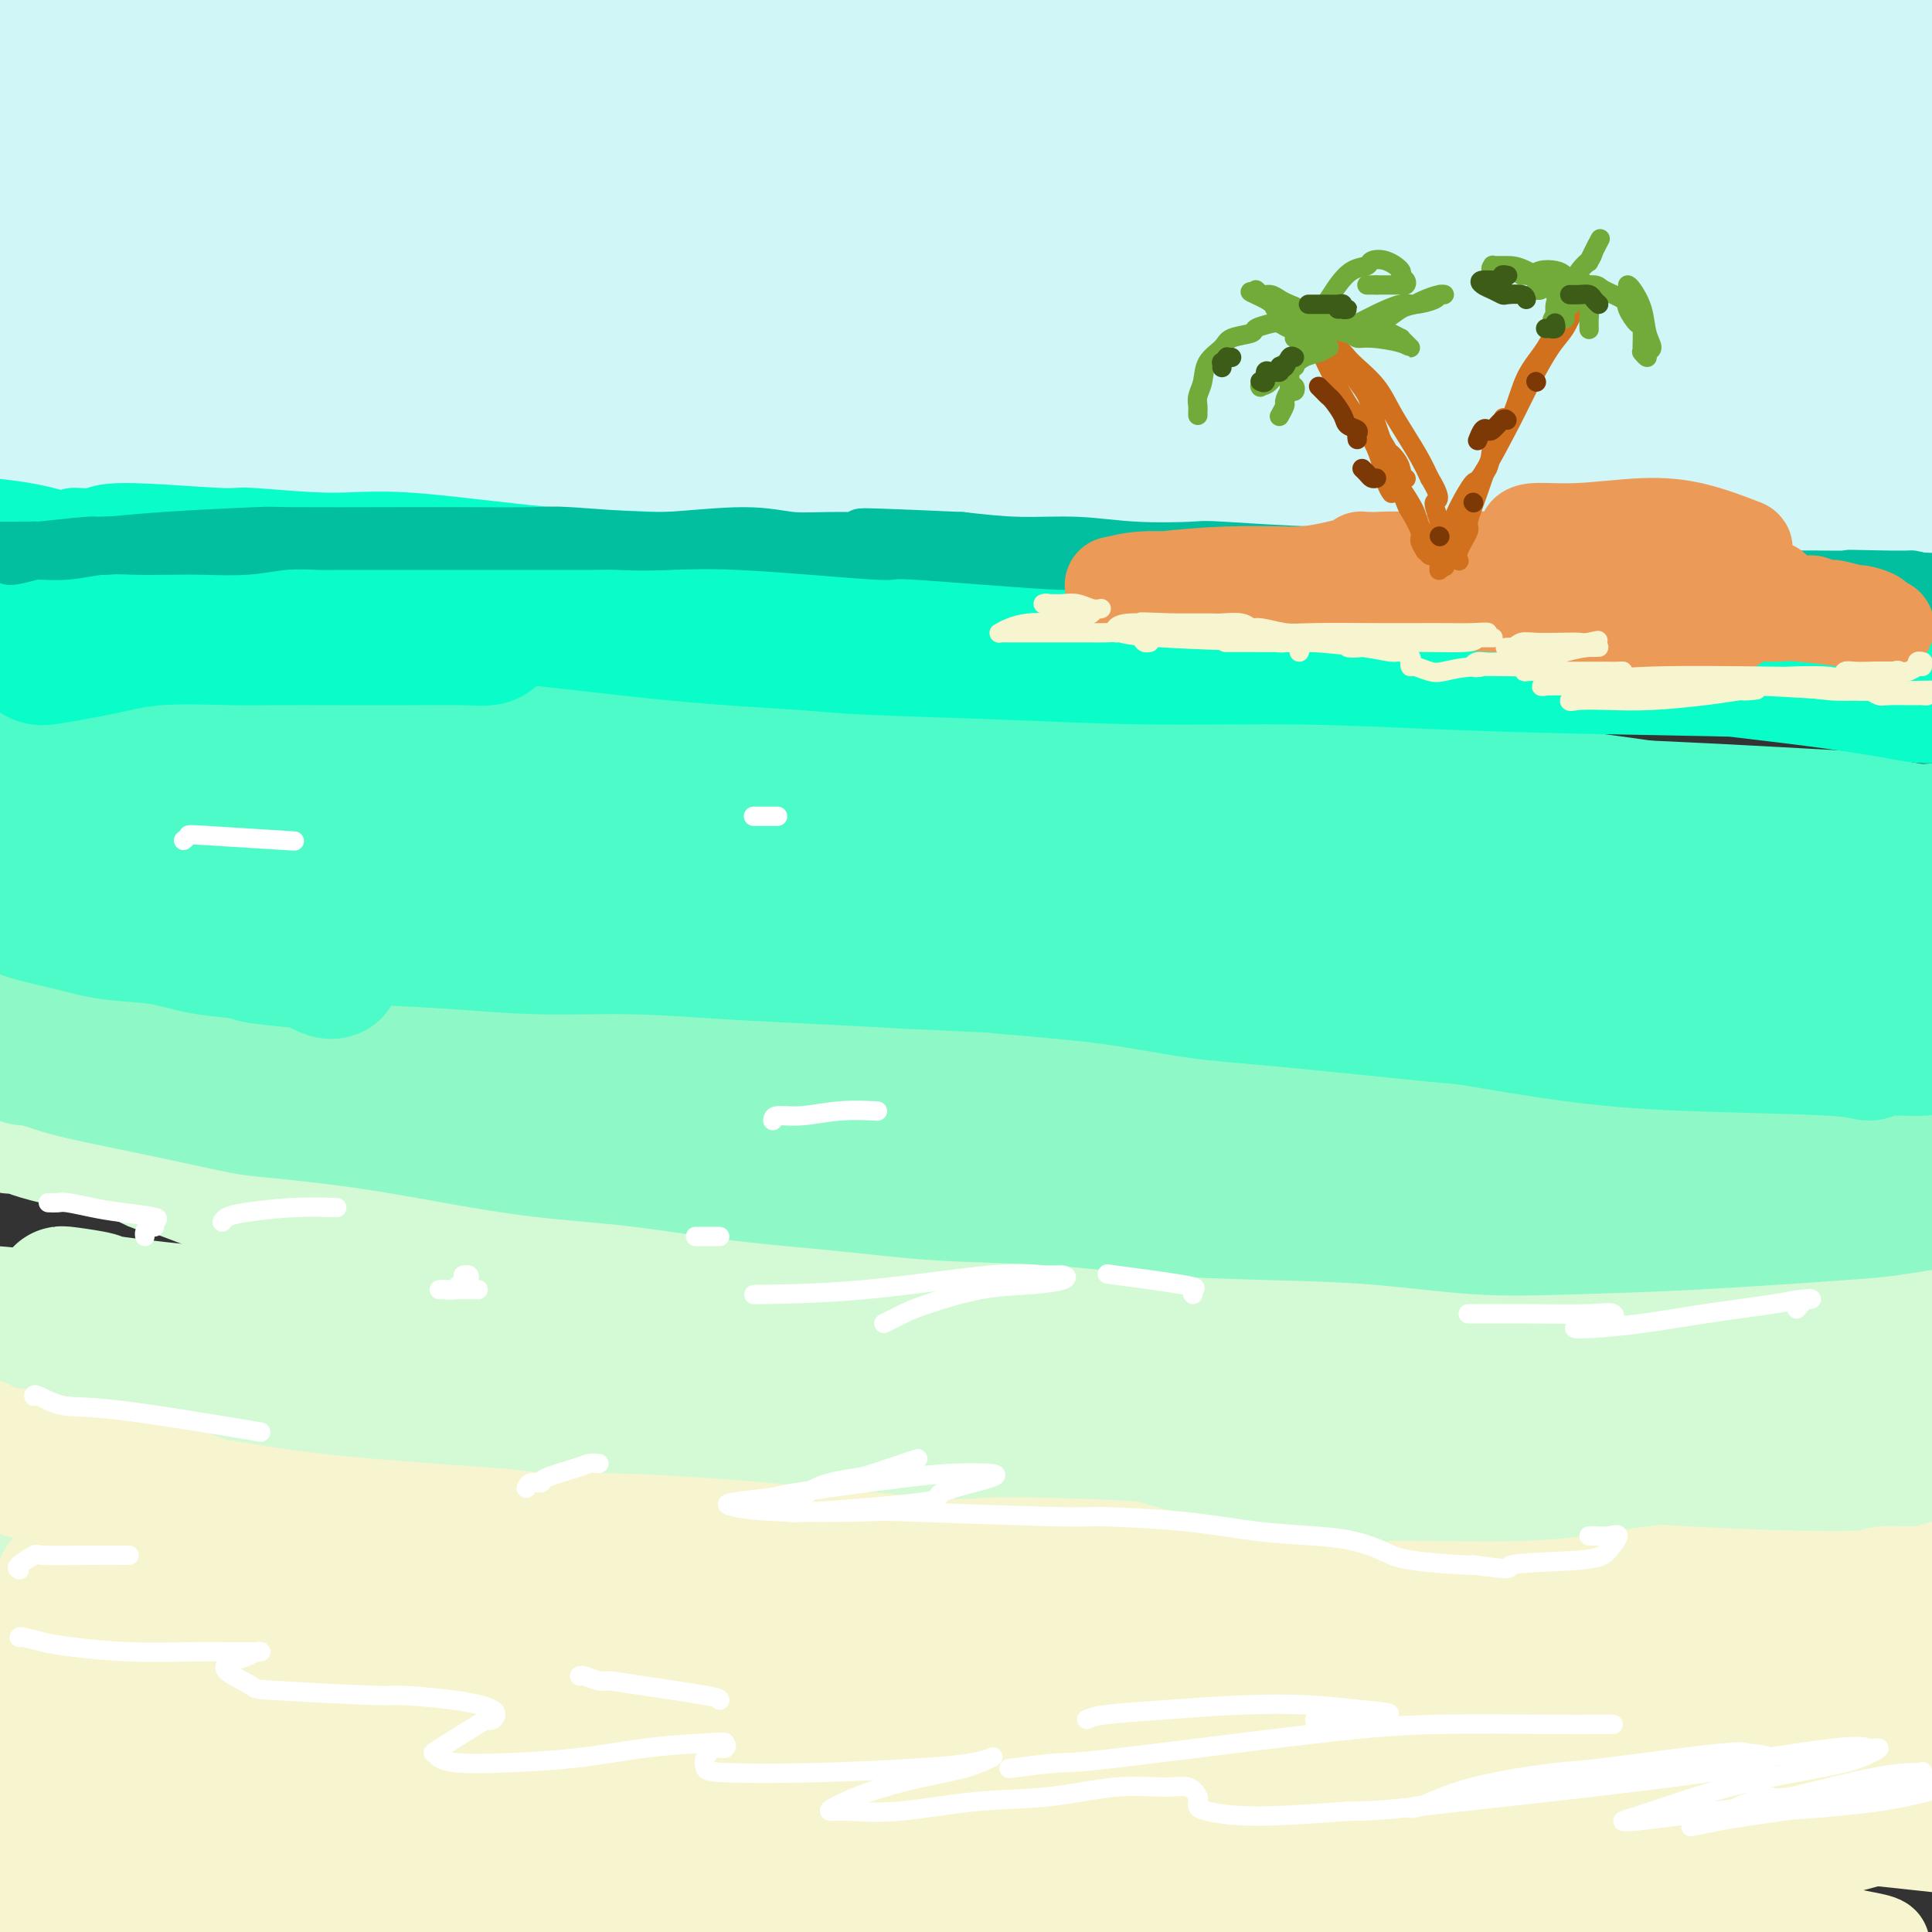 <svg viewBox='0 0 400 400' version='1.1' xmlns='http://www.w3.org/2000/svg' xmlns:xlink='http://www.w3.org/1999/xlink'><rect x="0" y="0" width="400" height="400" fill="#333333" stroke="none"/><g fill='none' stroke='rgb(208,246,247)' stroke-width='28' stroke-linecap='round' stroke-linejoin='round'><path d='M79,14c-0.716,-0.003 -1.431,-0.006 -2,0c-0.569,0.006 -0.991,0.019 -1,0c-0.009,-0.019 0.396,-0.072 0,0c-0.396,0.072 -1.592,0.268 1,1c2.592,0.732 8.972,2.000 16,3c7.028,1.000 14.705,1.732 19,2c4.295,0.268 5.210,0.071 11,0c5.790,-0.071 16.455,-0.018 27,0c10.545,0.018 20.969,0.001 32,0c11.031,-0.001 22.669,0.015 35,0c12.331,-0.015 25.354,-0.059 37,0c11.646,0.059 21.914,0.222 34,0c12.086,-0.222 25.988,-0.829 42,-1c16.012,-0.171 34.133,0.096 42,0c7.867,-0.096 5.479,-0.553 5,-1c-0.479,-0.447 0.950,-0.883 0,-1c-0.950,-0.117 -4.278,0.084 -6,0c-1.722,-0.084 -1.836,-0.454 -7,-1c-5.164,-0.546 -15.376,-1.269 -23,-2c-7.624,-0.731 -12.658,-1.470 -30,-2c-17.342,-0.530 -46.991,-0.853 -61,-1c-14.009,-0.147 -12.376,-0.120 -22,0c-9.624,0.120 -30.504,0.334 -49,1c-18.496,0.666 -34.607,1.786 -51,3c-16.393,1.214 -33.068,2.524 -47,4c-13.932,1.476 -25.120,3.119 -40,5c-14.880,1.881 -33.452,3.999 -42,5c-8.548,1.001 -7.071,0.885 -9,1c-1.929,0.115 -7.266,0.461 -7,0c0.266,-0.461 6.133,-1.731 12,-3'/><path d='M-5,27c3.201,-0.765 5.202,-1.177 13,-2c7.798,-0.823 21.393,-2.055 36,-3c14.607,-0.945 30.225,-1.602 47,-2c16.775,-0.398 34.706,-0.538 53,0c18.294,0.538 36.952,1.752 55,3c18.048,1.248 35.486,2.528 54,4c18.514,1.472 38.102,3.136 62,5c23.898,1.864 52.104,3.928 64,4c11.896,0.072 7.483,-1.847 6,-3c-1.483,-1.153 -0.035,-1.538 0,-2c0.035,-0.462 -1.342,-1.001 -2,-1c-0.658,0.001 -0.597,0.541 -11,-1c-10.403,-1.541 -31.271,-5.165 -42,-7c-10.729,-1.835 -11.318,-1.883 -19,-3c-7.682,-1.117 -22.458,-3.305 -45,-6c-22.542,-2.695 -52.851,-5.899 -77,-8c-24.149,-2.101 -42.136,-3.099 -53,-4c-10.864,-0.901 -14.603,-1.705 -27,-2c-12.397,-0.295 -33.451,-0.082 -51,0c-17.549,0.082 -31.592,0.034 -44,0c-12.408,-0.034 -23.180,-0.055 -32,0c-8.820,0.055 -15.687,0.187 -20,0c-4.313,-0.187 -6.070,-0.692 -8,-1c-1.930,-0.308 -4.033,-0.418 3,-1c7.033,-0.582 23.201,-1.638 31,-2c7.799,-0.362 7.229,-0.032 16,0c8.771,0.032 26.883,-0.235 42,0c15.117,0.235 27.237,0.970 51,3c23.763,2.030 59.167,5.354 85,8c25.833,2.646 42.095,4.613 59,7c16.905,2.387 34.452,5.193 52,8'/><path d='M293,21c35.076,4.100 24.767,2.850 37,5c12.233,2.150 47.007,7.700 60,10c12.993,2.300 4.204,1.351 1,1c-3.204,-0.351 -0.823,-0.105 0,0c0.823,0.105 0.087,0.070 -2,0c-2.087,-0.070 -5.527,-0.174 -12,-1c-6.473,-0.826 -15.981,-2.375 -27,-4c-11.019,-1.625 -23.550,-3.325 -38,-5c-14.450,-1.675 -30.821,-3.324 -48,-5c-17.179,-1.676 -35.167,-3.380 -54,-4c-18.833,-0.620 -38.510,-0.157 -58,0c-19.490,0.157 -38.793,0.006 -57,1c-18.207,0.994 -35.317,3.132 -51,5c-15.683,1.868 -29.939,3.465 -42,5c-12.061,1.535 -21.927,3.007 -29,4c-7.073,0.993 -11.355,1.506 -14,2c-2.645,0.494 -3.655,0.968 -1,1c2.655,0.032 8.974,-0.377 18,-1c9.026,-0.623 20.757,-1.460 35,-2c14.243,-0.540 30.997,-0.783 49,-1c18.003,-0.217 37.254,-0.409 58,0c20.746,0.409 42.986,1.417 64,3c21.014,1.583 40.802,3.740 63,6c22.198,2.260 46.806,4.622 76,8c29.194,3.378 62.975,7.773 77,11c14.025,3.227 8.295,5.285 6,6c-2.295,0.715 -1.157,0.087 -1,0c0.157,-0.087 -0.669,0.369 -2,0c-1.331,-0.369 -3.166,-1.561 -8,-3c-4.834,-1.439 -12.667,-3.125 -22,-5c-9.333,-1.875 -20.167,-3.937 -31,-6'/><path d='M340,52c-17.584,-3.069 -29.545,-3.742 -44,-5c-14.455,-1.258 -31.403,-3.100 -49,-4c-17.597,-0.900 -35.842,-0.857 -54,-1c-18.158,-0.143 -36.227,-0.472 -54,0c-17.773,0.472 -35.249,1.745 -50,3c-14.751,1.255 -26.778,2.494 -45,5c-18.222,2.506 -42.638,6.281 -54,8c-11.362,1.719 -9.671,1.384 -13,2c-3.329,0.616 -11.677,2.184 -16,3c-4.323,0.816 -4.621,0.879 -5,1c-0.379,0.121 -0.838,0.301 2,0c2.838,-0.301 8.974,-1.083 18,-2c9.026,-0.917 20.943,-1.967 34,-3c13.057,-1.033 27.253,-2.047 44,-3c16.747,-0.953 36.046,-1.846 55,-2c18.954,-0.154 37.563,0.430 58,1c20.437,0.570 42.702,1.127 58,2c15.298,0.873 23.628,2.063 55,5c31.372,2.937 85.786,7.622 109,10c23.214,2.378 15.230,2.448 13,3c-2.230,0.552 1.295,1.584 3,2c1.705,0.416 1.591,0.214 2,0c0.409,-0.214 1.342,-0.442 -2,0c-3.342,0.442 -10.961,1.554 -13,2c-2.039,0.446 1.500,0.226 -10,-1c-11.500,-1.226 -38.039,-3.456 -51,-5c-12.961,-1.544 -12.343,-2.400 -23,-4c-10.657,-1.600 -32.588,-3.944 -53,-6c-20.412,-2.056 -39.303,-3.823 -59,-5c-19.697,-1.177 -40.199,-1.765 -60,-2c-19.801,-0.235 -38.900,-0.118 -58,0'/><path d='M78,56c-27.625,-0.011 -37.689,0.961 -51,2c-13.311,1.039 -29.871,2.145 -43,3c-13.129,0.855 -22.827,1.458 -31,2c-8.173,0.542 -14.823,1.022 -18,1c-3.177,-0.022 -2.883,-0.546 -4,-1c-1.117,-0.454 -3.645,-0.839 6,-3c9.645,-2.161 31.462,-6.099 42,-8c10.538,-1.901 9.795,-1.767 19,-3c9.205,-1.233 28.356,-3.833 46,-6c17.644,-2.167 33.780,-3.899 51,-5c17.220,-1.101 35.524,-1.569 54,-2c18.476,-0.431 37.124,-0.823 55,-1c17.876,-0.177 34.979,-0.138 53,0c18.021,0.138 36.961,0.375 61,1c24.039,0.625 53.179,1.637 64,2c10.821,0.363 3.324,0.076 1,0c-2.324,-0.076 0.525,0.059 1,0c0.475,-0.059 -1.422,-0.311 -6,-1c-4.578,-0.689 -11.835,-1.815 -18,-3c-6.165,-1.185 -11.238,-2.429 -32,-6c-20.762,-3.571 -57.211,-9.470 -72,-12c-14.789,-2.530 -7.916,-1.692 -27,-3c-19.084,-1.308 -64.125,-4.760 -85,-6c-20.875,-1.240 -17.582,-0.266 -27,0c-9.418,0.266 -31.545,-0.177 -49,0c-17.455,0.177 -30.239,0.974 -42,2c-11.761,1.026 -22.500,2.280 -31,3c-8.500,0.720 -14.763,0.904 -19,1c-4.237,0.096 -6.448,0.103 -8,0c-1.552,-0.103 -2.443,-0.315 0,-1c2.443,-0.685 8.222,-1.842 14,-3'/><path d='M-18,9c7.094,-1.492 17.828,-3.223 30,-5c12.172,-1.777 25.783,-3.599 41,-5c15.217,-1.401 32.042,-2.382 49,-3c16.958,-0.618 34.049,-0.875 53,-1c18.951,-0.125 39.762,-0.119 54,0c14.238,0.119 21.905,0.350 52,3c30.095,2.650 82.619,7.720 106,10c23.381,2.280 17.619,1.770 18,2c0.381,0.230 6.903,1.199 10,2c3.097,0.801 2.767,1.435 3,2c0.233,0.565 1.029,1.062 1,1c-0.029,-0.062 -0.883,-0.684 -1,-1c-0.117,-0.316 0.504,-0.328 -1,0c-1.504,0.328 -5.134,0.996 -11,1c-5.866,0.004 -13.968,-0.654 -22,-1c-8.032,-0.346 -15.994,-0.379 -24,-1c-8.006,-0.621 -16.056,-1.830 -30,-3c-13.944,-1.170 -33.783,-2.301 -43,-3c-9.217,-0.699 -7.812,-0.964 -11,-1c-3.188,-0.036 -10.970,0.158 -14,0c-3.030,-0.158 -1.309,-0.669 -2,-1c-0.691,-0.331 -3.796,-0.482 4,0c7.796,0.482 26.491,1.597 35,2c8.509,0.403 6.832,0.093 14,1c7.168,0.907 23.182,3.032 41,5c17.818,1.968 37.440,3.781 47,5c9.560,1.219 9.059,1.846 10,3c0.941,1.154 3.324,2.835 4,4c0.676,1.165 -0.357,1.814 0,2c0.357,0.186 2.102,-0.090 -1,2c-3.102,2.090 -11.051,6.545 -19,11'/><path d='M375,40c-4.240,2.240 -5.341,2.341 -10,3c-4.659,0.659 -12.875,1.875 -24,3c-11.125,1.125 -25.157,2.159 -37,3c-11.843,0.841 -21.496,1.490 -45,3c-23.504,1.510 -60.859,3.880 -79,5c-18.141,1.120 -17.067,0.989 -28,2c-10.933,1.011 -33.875,3.164 -53,5c-19.125,1.836 -34.435,3.354 -49,5c-14.565,1.646 -28.385,3.420 -40,5c-11.615,1.580 -21.027,2.967 -28,4c-6.973,1.033 -11.509,1.712 -14,2c-2.491,0.288 -2.937,0.184 -1,0c1.937,-0.184 6.256,-0.449 14,-1c7.744,-0.551 18.912,-1.388 32,-2c13.088,-0.612 28.096,-0.999 45,-1c16.904,-0.001 35.703,0.385 56,1c20.297,0.615 42.090,1.459 63,3c20.910,1.541 40.935,3.778 64,6c23.065,2.222 49.171,4.428 79,7c29.829,2.572 63.383,5.511 77,7c13.617,1.489 7.298,1.530 5,2c-2.298,0.470 -0.575,1.369 0,2c0.575,0.631 0.004,0.992 -1,1c-1.004,0.008 -2.440,-0.339 -7,-1c-4.560,-0.661 -12.246,-1.636 -21,-3c-8.754,-1.364 -18.578,-3.118 -32,-5c-13.422,-1.882 -30.442,-3.891 -45,-6c-14.558,-2.109 -26.655,-4.318 -53,-7c-26.345,-2.682 -66.939,-5.837 -85,-7c-18.061,-1.163 -13.589,-0.332 -27,0c-13.411,0.332 -44.706,0.166 -76,0'/><path d='M55,76c-18.941,-0.092 -14.793,-0.323 -21,0c-6.207,0.323 -22.769,1.201 -34,2c-11.231,0.799 -17.130,1.520 -22,2c-4.870,0.480 -8.711,0.717 -12,1c-3.289,0.283 -6.025,0.610 1,0c7.025,-0.610 23.811,-2.158 34,-3c10.189,-0.842 13.781,-0.977 18,-1c4.219,-0.023 9.066,0.066 21,0c11.934,-0.066 30.956,-0.286 49,0c18.044,0.286 35.112,1.078 55,2c19.888,0.922 42.598,1.974 58,3c15.402,1.026 23.498,2.027 56,4c32.502,1.973 89.410,4.919 115,6c25.590,1.081 19.863,0.297 19,0c-0.863,-0.297 3.140,-0.107 6,-1c2.860,-0.893 4.578,-2.868 5,-4c0.422,-1.132 -0.450,-1.422 -1,-2c-0.550,-0.578 -0.777,-1.445 -1,-2c-0.223,-0.555 -0.440,-0.797 -1,-1c-0.560,-0.203 -1.462,-0.365 -3,-1c-1.538,-0.635 -3.711,-1.741 -7,-3c-3.289,-1.259 -7.693,-2.671 -14,-4c-6.307,-1.329 -14.516,-2.574 -22,-4c-7.484,-1.426 -14.244,-3.031 -17,-4c-2.756,-0.969 -1.509,-1.300 -10,-3c-8.491,-1.700 -26.720,-4.767 -34,-6c-7.280,-1.233 -3.611,-0.631 -14,-2c-10.389,-1.369 -34.836,-4.707 -45,-6c-10.164,-1.293 -6.044,-0.540 -15,-1c-8.956,-0.460 -30.987,-2.131 -42,-3c-11.013,-0.869 -11.006,-0.934 -11,-1'/><path d='M166,44c-13.829,-0.919 -14.401,-0.718 -17,-1c-2.599,-0.282 -7.226,-1.049 -10,-2c-2.774,-0.951 -3.695,-2.086 -1,-3c2.695,-0.914 9.007,-1.607 13,-2c3.993,-0.393 5.667,-0.486 10,-1c4.333,-0.514 11.325,-1.449 27,-2c15.675,-0.551 40.034,-0.720 52,-1c11.966,-0.280 11.539,-0.673 19,-1c7.461,-0.327 22.811,-0.589 37,-1c14.189,-0.411 27.216,-0.971 45,-2c17.784,-1.029 40.326,-2.528 51,-3c10.674,-0.472 9.481,0.084 12,0c2.519,-0.084 8.751,-0.806 11,-1c2.249,-0.194 0.516,0.142 0,0c-0.516,-0.142 0.185,-0.762 0,-1c-0.185,-0.238 -1.258,-0.094 -2,0c-0.742,0.094 -1.155,0.138 -2,0c-0.845,-0.138 -2.122,-0.459 -6,-1c-3.878,-0.541 -10.359,-1.302 -22,-2c-11.641,-0.698 -28.444,-1.332 -40,-2c-11.556,-0.668 -17.867,-1.369 -29,-1c-11.133,0.369 -27.090,1.809 -34,2c-6.910,0.191 -4.775,-0.866 -18,0c-13.225,0.866 -41.810,3.656 -55,5c-13.190,1.344 -10.986,1.243 -18,2c-7.014,0.757 -23.248,2.372 -37,4c-13.752,1.628 -25.022,3.271 -35,5c-9.978,1.729 -18.664,3.546 -33,6c-14.336,2.454 -34.321,5.545 -44,7c-9.679,1.455 -9.051,1.273 -13,2c-3.949,0.727 -12.474,2.364 -21,4'/><path d='M6,54c-25.314,4.045 -15.599,2.156 -14,2c1.599,-0.156 -4.917,1.419 -7,2c-2.083,0.581 0.267,0.167 0,0c-0.267,-0.167 -3.151,-0.087 2,0c5.151,0.087 18.335,0.181 23,0c4.665,-0.181 0.809,-0.638 12,-1c11.191,-0.362 37.429,-0.628 50,-1c12.571,-0.372 11.475,-0.850 20,-1c8.525,-0.150 26.670,0.027 43,0c16.330,-0.027 30.846,-0.260 46,0c15.154,0.260 30.945,1.012 47,2c16.055,0.988 32.375,2.211 44,3c11.625,0.789 18.554,1.142 37,3c18.446,1.858 48.408,5.219 61,7c12.592,1.781 7.814,1.980 6,2c-1.814,0.020 -0.664,-0.139 0,0c0.664,0.139 0.842,0.577 0,1c-0.842,0.423 -2.702,0.831 -4,1c-1.298,0.169 -2.032,0.098 -6,0c-3.968,-0.098 -11.170,-0.225 -19,-1c-7.830,-0.775 -16.286,-2.199 -27,-3c-10.714,-0.801 -23.684,-0.979 -37,-1c-13.316,-0.021 -26.978,0.113 -41,0c-14.022,-0.113 -28.404,-0.474 -43,0c-14.596,0.474 -29.406,1.785 -44,3c-14.594,1.215 -28.971,2.336 -43,4c-14.029,1.664 -27.709,3.871 -40,6c-12.291,2.129 -23.191,4.179 -33,6c-9.809,1.821 -18.525,3.413 -25,5c-6.475,1.587 -10.707,3.168 -14,4c-3.293,0.832 -5.646,0.916 -8,1'/><path d='M-8,98c-18.335,3.613 -4.173,1.646 1,1c5.173,-0.646 1.358,0.029 10,0c8.642,-0.029 29.741,-0.763 40,-1c10.259,-0.237 9.679,0.021 18,0c8.321,-0.021 25.543,-0.322 42,0c16.457,0.322 32.149,1.266 49,2c16.851,0.734 34.862,1.257 52,2c17.138,0.743 33.402,1.707 52,3c18.598,1.293 39.529,2.917 66,5c26.471,2.083 58.481,4.625 73,6c14.519,1.375 11.548,1.583 12,2c0.452,0.417 4.329,1.044 6,1c1.671,-0.044 1.138,-0.758 1,-1c-0.138,-0.242 0.119,-0.012 0,0c-0.119,0.012 -0.614,-0.192 -1,0c-0.386,0.192 -0.665,0.782 -1,1c-0.335,0.218 -0.728,0.064 -2,0c-1.272,-0.064 -3.425,-0.039 -6,0c-2.575,0.039 -5.572,0.093 -10,0c-4.428,-0.093 -10.287,-0.331 -16,-1c-5.713,-0.669 -11.279,-1.769 -18,-3c-6.721,-1.231 -14.598,-2.594 -23,-4c-8.402,-1.406 -17.330,-2.853 -27,-4c-9.670,-1.147 -20.083,-1.992 -31,-3c-10.917,-1.008 -22.340,-2.179 -34,-3c-11.660,-0.821 -23.558,-1.292 -38,-2c-14.442,-0.708 -31.427,-1.652 -44,-2c-12.573,-0.348 -20.735,-0.099 -24,0c-3.265,0.099 -1.632,0.050 0,0'/></g>
<g fill='none' stroke='rgb(211,250,212)' stroke-width='28' stroke-linecap='round' stroke-linejoin='round'><path d='M23,318c0.517,-0.008 1.033,-0.016 2,0c0.967,0.016 2.383,0.056 5,0c2.617,-0.056 6.434,-0.206 12,0c5.566,0.206 12.882,0.769 20,1c7.118,0.231 14.039,0.130 22,0c7.961,-0.130 16.961,-0.288 27,0c10.039,0.288 21.116,1.024 32,1c10.884,-0.024 21.573,-0.806 33,-1c11.427,-0.194 23.590,0.202 35,0c11.410,-0.202 22.065,-1.000 33,-1c10.935,-0.000 22.149,0.798 32,1c9.851,0.202 18.337,-0.193 28,0c9.663,0.193 20.501,0.976 33,2c12.499,1.024 26.658,2.291 33,3c6.342,0.709 4.866,0.860 6,2c1.134,1.140 4.879,3.269 6,4c1.121,0.731 -0.383,0.065 -1,0c-0.617,-0.065 -0.346,0.472 -1,1c-0.654,0.528 -2.233,1.049 -6,1c-3.767,-0.049 -9.724,-0.666 -13,-1c-3.276,-0.334 -3.873,-0.383 -8,-1c-4.127,-0.617 -11.783,-1.802 -20,-3c-8.217,-1.198 -16.994,-2.410 -27,-4c-10.006,-1.590 -21.239,-3.558 -31,-5c-9.761,-1.442 -18.049,-2.359 -37,-4c-18.951,-1.641 -48.564,-4.007 -61,-5c-12.436,-0.993 -7.694,-0.614 -20,-1c-12.306,-0.386 -41.659,-1.539 -57,-2c-15.341,-0.461 -16.671,-0.231 -18,0'/><path d='M82,306c-19.809,-0.518 -21.832,-0.314 -31,-1c-9.168,-0.686 -25.480,-2.264 -33,-3c-7.520,-0.736 -6.246,-0.631 -8,-1c-1.754,-0.369 -6.535,-1.213 -9,-2c-2.465,-0.787 -2.615,-1.519 -3,-2c-0.385,-0.481 -1.007,-0.712 0,-1c1.007,-0.288 3.642,-0.634 8,-1c4.358,-0.366 10.439,-0.753 14,-1c3.561,-0.247 4.602,-0.353 9,0c4.398,0.353 12.154,1.165 20,2c7.846,0.835 15.782,1.692 24,3c8.218,1.308 16.719,3.066 26,5c9.281,1.934 19.341,4.044 28,6c8.659,1.956 15.918,3.757 31,7c15.082,3.243 37.988,7.928 49,10c11.012,2.072 10.130,1.530 17,2c6.870,0.470 21.491,1.950 33,3c11.509,1.050 19.907,1.668 31,2c11.093,0.332 24.881,0.376 41,0c16.119,-0.376 34.568,-1.172 45,-2c10.432,-0.828 12.847,-1.686 15,-2c2.153,-0.314 4.043,-0.083 5,0c0.957,0.083 0.981,0.017 1,0c0.019,-0.017 0.035,0.016 0,0c-0.035,-0.016 -0.119,-0.082 -1,0c-0.881,0.082 -2.559,0.311 -5,1c-2.441,0.689 -5.646,1.836 -10,3c-4.354,1.164 -9.858,2.343 -16,3c-6.142,0.657 -12.923,0.792 -20,1c-7.077,0.208 -14.451,0.488 -23,1c-8.549,0.512 -18.275,1.256 -28,2'/><path d='M292,341c-16.682,0.632 -22.887,0.212 -30,0c-7.113,-0.212 -15.134,-0.216 -32,-1c-16.866,-0.784 -42.576,-2.349 -53,-3c-10.424,-0.651 -5.562,-0.389 -17,-1c-11.438,-0.611 -39.175,-2.095 -52,-3c-12.825,-0.905 -10.738,-1.232 -17,-2c-6.262,-0.768 -20.871,-1.976 -31,-3c-10.129,-1.024 -15.776,-1.863 -28,-4c-12.224,-2.137 -31.024,-5.570 -39,-7c-7.976,-1.430 -5.129,-0.856 -5,-1c0.129,-0.144 -2.460,-1.007 -5,-2c-2.540,-0.993 -5.032,-2.117 -6,-3c-0.968,-0.883 -0.412,-1.525 0,-2c0.412,-0.475 0.680,-0.781 2,-1c1.320,-0.219 3.690,-0.350 8,0c4.310,0.350 10.558,1.180 17,2c6.442,0.820 13.078,1.631 21,3c7.922,1.369 17.131,3.296 25,5c7.869,1.704 14.397,3.184 30,6c15.603,2.816 40.281,6.967 52,9c11.719,2.033 10.480,1.949 18,3c7.520,1.051 23.800,3.238 38,5c14.200,1.762 26.320,3.099 39,4c12.680,0.901 25.920,1.366 38,2c12.080,0.634 22.999,1.436 35,1c12.001,-0.436 25.082,-2.109 42,-4c16.918,-1.891 37.671,-3.998 47,-6c9.329,-2.002 7.232,-3.897 7,-5c-0.232,-1.103 1.399,-1.412 2,-2c0.601,-0.588 0.172,-1.454 0,-2c-0.172,-0.546 -0.086,-0.773 0,-1'/><path d='M398,328c1.106,-1.765 -0.629,-1.178 -2,-1c-1.371,0.178 -2.378,-0.054 -5,0c-2.622,0.054 -6.857,0.392 -12,1c-5.143,0.608 -11.193,1.484 -15,2c-3.807,0.516 -5.372,0.671 -15,2c-9.628,1.329 -27.318,3.832 -35,5c-7.682,1.168 -5.355,0.999 -10,1c-4.645,0.001 -16.262,0.170 -23,0c-6.738,-0.170 -8.596,-0.680 -14,-1c-5.404,-0.320 -14.352,-0.450 -30,-2c-15.648,-1.550 -37.995,-4.519 -49,-6c-11.005,-1.481 -10.667,-1.474 -18,-3c-7.333,-1.526 -22.338,-4.584 -35,-7c-12.662,-2.416 -22.982,-4.190 -33,-7c-10.018,-2.810 -19.735,-6.657 -29,-10c-9.265,-3.343 -18.077,-6.180 -26,-9c-7.923,-2.820 -14.957,-5.621 -21,-8c-6.043,-2.379 -11.094,-4.337 -15,-6c-3.906,-1.663 -6.666,-3.033 -9,-4c-2.334,-0.967 -4.243,-1.531 -5,-2c-0.757,-0.469 -0.362,-0.842 0,-1c0.362,-0.158 0.692,-0.100 2,0c1.308,0.100 3.595,0.241 8,1c4.405,0.759 10.928,2.137 18,4c7.072,1.863 14.693,4.213 22,6c7.307,1.787 14.301,3.013 30,6c15.699,2.987 40.105,7.737 52,10c11.895,2.263 11.281,2.040 19,3c7.719,0.960 23.770,3.105 38,5c14.230,1.895 26.637,3.542 39,5c12.363,1.458 24.681,2.729 37,4'/><path d='M262,316c26.884,2.936 27.593,1.776 35,2c7.407,0.224 21.512,1.833 39,2c17.488,0.167 38.360,-1.108 47,-2c8.640,-0.892 5.049,-1.402 5,-2c-0.049,-0.598 3.443,-1.285 5,-2c1.557,-0.715 1.177,-1.460 1,-2c-0.177,-0.540 -0.153,-0.877 0,-1c0.153,-0.123 0.433,-0.033 0,0c-0.433,0.033 -1.580,0.009 -2,0c-0.420,-0.009 -0.113,-0.002 0,0c0.113,0.002 0.032,0.001 0,0c-0.032,-0.001 -0.016,-0.000 0,0'/></g>
<g fill='none' stroke='rgb(247,245,208)' stroke-width='28' stroke-linecap='round' stroke-linejoin='round'><path d='M13,328c0.061,0.237 0.121,0.475 1,1c0.879,0.525 2.576,1.338 6,2c3.424,0.662 8.574,1.173 14,2c5.426,0.827 11.126,1.971 17,3c5.874,1.029 11.920,1.945 19,3c7.080,1.055 15.192,2.250 22,3c6.808,0.750 12.311,1.055 24,2c11.689,0.945 29.564,2.531 38,3c8.436,0.469 7.432,-0.178 13,0c5.568,0.178 17.708,1.180 28,2c10.292,0.820 18.737,1.457 28,2c9.263,0.543 19.346,0.993 29,1c9.654,0.007 18.879,-0.428 28,0c9.121,0.428 18.138,1.719 28,2c9.862,0.281 20.570,-0.449 34,-1c13.430,-0.551 29.582,-0.922 38,-1c8.418,-0.078 9.103,0.137 11,0c1.897,-0.137 5.007,-0.625 7,-1c1.993,-0.375 2.871,-0.636 4,-1c1.129,-0.364 2.510,-0.830 3,-1c0.490,-0.170 0.087,-0.045 0,0c-0.087,0.045 0.140,0.010 0,0c-0.140,-0.010 -0.646,0.004 -1,0c-0.354,-0.004 -0.556,-0.026 -2,0c-1.444,0.026 -4.129,0.100 -6,0c-1.871,-0.100 -2.927,-0.373 -6,0c-3.073,0.373 -8.164,1.392 -13,2c-4.836,0.608 -9.418,0.804 -14,1'/><path d='M363,352c-9.097,1.030 -10.838,2.106 -15,3c-4.162,0.894 -10.745,1.606 -17,2c-6.255,0.394 -12.183,0.471 -19,1c-6.817,0.529 -14.522,1.512 -22,2c-7.478,0.488 -14.729,0.481 -23,0c-8.271,-0.481 -17.561,-1.437 -25,-2c-7.439,-0.563 -13.028,-0.735 -24,-2c-10.972,-1.265 -27.326,-3.624 -35,-5c-7.674,-1.376 -6.668,-1.770 -11,-3c-4.332,-1.230 -14.003,-3.296 -21,-5c-6.997,-1.704 -11.320,-3.046 -20,-5c-8.680,-1.954 -21.718,-4.520 -28,-6c-6.282,-1.480 -5.807,-1.873 -9,-3c-3.193,-1.127 -10.054,-2.986 -16,-5c-5.946,-2.014 -10.977,-4.182 -16,-6c-5.023,-1.818 -10.038,-3.285 -15,-5c-4.962,-1.715 -9.871,-3.677 -14,-5c-4.129,-1.323 -7.477,-2.005 -12,-3c-4.523,-0.995 -10.220,-2.301 -14,-3c-3.780,-0.699 -5.642,-0.790 -7,-1c-1.358,-0.210 -2.210,-0.538 -3,-1c-0.790,-0.462 -1.516,-1.058 -2,-1c-0.484,0.058 -0.724,0.771 -1,1c-0.276,0.229 -0.588,-0.027 0,0c0.588,0.027 2.075,0.338 3,1c0.925,0.662 1.289,1.675 6,3c4.711,1.325 13.771,2.963 18,4c4.229,1.037 3.628,1.474 7,2c3.372,0.526 10.715,1.142 17,2c6.285,0.858 11.510,1.960 21,3c9.490,1.040 23.245,2.020 37,3'/><path d='M103,318c13.725,1.469 10.538,1.141 14,1c3.462,-0.141 13.574,-0.097 29,1c15.426,1.097 36.168,3.246 46,4c9.832,0.754 8.756,0.113 15,0c6.244,-0.113 19.809,0.302 31,1c11.191,0.698 20.008,1.680 29,2c8.992,0.320 18.158,-0.023 27,0c8.842,0.023 17.358,0.413 26,1c8.642,0.587 17.410,1.370 29,2c11.590,0.630 26.004,1.108 33,1c6.996,-0.108 6.575,-0.803 8,-1c1.425,-0.197 4.697,0.105 7,0c2.303,-0.105 3.638,-0.618 5,-1c1.362,-0.382 2.750,-0.635 4,-1c1.250,-0.365 2.363,-0.844 3,-1c0.637,-0.156 0.800,0.010 1,0c0.200,-0.010 0.439,-0.195 0,0c-0.439,0.195 -1.554,0.770 -2,1c-0.446,0.230 -0.223,0.115 0,0'/></g>
<g fill='none' stroke='rgb(211,250,212)' stroke-width='28' stroke-linecap='round' stroke-linejoin='round'><path d='M13,268c-0.276,-0.100 -0.552,-0.199 1,0c1.552,0.199 4.934,0.697 6,1c1.066,0.303 -0.182,0.410 4,1c4.182,0.590 13.793,1.663 18,2c4.207,0.337 3.009,-0.062 6,0c2.991,0.062 10.171,0.583 16,1c5.829,0.417 10.307,0.728 16,1c5.693,0.272 12.599,0.506 19,1c6.401,0.494 12.295,1.249 19,2c6.705,0.751 14.222,1.499 22,2c7.778,0.501 15.817,0.754 24,1c8.183,0.246 16.508,0.485 25,1c8.492,0.515 17.150,1.306 26,2c8.850,0.694 17.893,1.291 27,2c9.107,0.709 18.280,1.531 27,2c8.720,0.469 16.989,0.585 27,1c10.011,0.415 21.764,1.128 37,2c15.236,0.872 33.956,1.904 44,2c10.044,0.096 11.413,-0.745 15,-1c3.587,-0.255 9.392,0.075 14,0c4.608,-0.075 8.019,-0.557 10,-1c1.981,-0.443 2.534,-0.848 3,-1c0.466,-0.152 0.847,-0.051 1,0c0.153,0.051 0.080,0.052 0,0c-0.080,-0.052 -0.166,-0.158 -2,0c-1.834,0.158 -5.417,0.579 -9,1'/><path d='M409,290c-2.225,0.282 -2.787,0.488 -6,1c-3.213,0.512 -9.078,1.330 -14,2c-4.922,0.670 -8.902,1.192 -13,2c-4.098,0.808 -8.314,1.900 -13,3c-4.686,1.100 -9.841,2.206 -15,3c-5.159,0.794 -10.321,1.275 -15,2c-4.679,0.725 -8.876,1.693 -17,2c-8.124,0.307 -20.175,-0.046 -26,0c-5.825,0.046 -5.425,0.490 -9,0c-3.575,-0.490 -11.124,-1.916 -18,-3c-6.876,-1.084 -13.080,-1.827 -18,-3c-4.920,-1.173 -8.555,-2.775 -17,-5c-8.445,-2.225 -21.701,-5.072 -28,-7c-6.299,-1.928 -5.643,-2.937 -8,-4c-2.357,-1.063 -7.729,-2.178 -16,-4c-8.271,-1.822 -19.441,-4.350 -25,-6c-5.559,-1.650 -5.506,-2.423 -9,-3c-3.494,-0.577 -10.534,-0.957 -16,-2c-5.466,-1.043 -9.359,-2.747 -14,-4c-4.641,-1.253 -10.032,-2.055 -15,-3c-4.968,-0.945 -9.514,-2.033 -14,-3c-4.486,-0.967 -8.914,-1.812 -13,-3c-4.086,-1.188 -7.830,-2.721 -11,-4c-3.170,-1.279 -5.764,-2.306 -10,-4c-4.236,-1.694 -10.113,-4.054 -13,-5c-2.887,-0.946 -2.785,-0.477 -4,-1c-1.215,-0.523 -3.748,-2.038 -6,-3c-2.252,-0.962 -4.222,-1.371 -6,-2c-1.778,-0.629 -3.363,-1.477 -5,-2c-1.637,-0.523 -3.325,-0.721 -5,-1c-1.675,-0.279 -3.338,-0.640 -5,-1'/><path d='M5,232c-10.163,-3.542 -3.069,-0.897 -1,0c2.069,0.897 -0.887,0.047 -2,0c-1.113,-0.047 -0.383,0.708 0,1c0.383,0.292 0.418,0.119 1,0c0.582,-0.119 1.710,-0.184 2,0c0.290,0.184 -0.260,0.618 5,2c5.260,1.382 16.329,3.713 22,5c5.671,1.287 5.944,1.530 7,2c1.056,0.470 2.895,1.169 7,2c4.105,0.831 10.477,1.796 17,3c6.523,1.204 13.198,2.646 19,4c5.802,1.354 10.731,2.620 22,5c11.269,2.380 28.880,5.875 36,7c7.120,1.125 3.751,-0.120 14,1c10.249,1.120 34.117,4.605 45,6c10.883,1.395 8.783,0.700 16,1c7.217,0.300 23.753,1.595 33,2c9.247,0.405 11.206,-0.080 33,0c21.794,0.080 63.423,0.725 82,1c18.577,0.275 14.102,0.179 17,0c2.898,-0.179 13.168,-0.440 21,0c7.832,0.440 13.224,1.580 16,2c2.776,0.420 2.936,0.120 3,0c0.064,-0.120 0.032,-0.060 0,0'/></g>
<g fill='none' stroke='rgb(143,248,199)' stroke-width='28' stroke-linecap='round' stroke-linejoin='round'><path d='M5,219c0.055,-0.079 0.111,-0.158 1,0c0.889,0.158 2.612,0.552 4,1c1.388,0.448 2.443,0.948 7,2c4.557,1.052 12.618,2.655 19,4c6.382,1.345 11.086,2.433 14,3c2.914,0.567 4.039,0.612 8,1c3.961,0.388 10.760,1.119 17,2c6.240,0.881 11.923,1.912 18,3c6.077,1.088 12.550,2.232 19,3c6.450,0.768 12.879,1.160 20,2c7.121,0.840 14.936,2.127 22,3c7.064,0.873 13.378,1.334 20,2c6.622,0.666 13.552,1.539 21,2c7.448,0.461 15.415,0.509 23,1c7.585,0.491 14.789,1.424 22,2c7.211,0.576 14.431,0.793 22,1c7.569,0.207 15.488,0.402 23,1c7.512,0.598 14.617,1.597 21,2c6.383,0.403 12.043,0.208 19,0c6.957,-0.208 15.212,-0.429 26,-1c10.788,-0.571 24.110,-1.492 31,-2c6.890,-0.508 7.348,-0.604 10,-1c2.652,-0.396 7.500,-1.090 11,-2c3.500,-0.910 5.653,-2.034 8,-3c2.347,-0.966 4.887,-1.774 6,-2c1.113,-0.226 0.800,0.132 1,0c0.200,-0.132 0.914,-0.752 1,-1c0.086,-0.248 -0.457,-0.124 -1,0'/><path d='M418,242c3.848,-1.245 0.468,-0.358 -2,0c-2.468,0.358 -4.024,0.187 -7,0c-2.976,-0.187 -7.371,-0.389 -12,0c-4.629,0.389 -9.490,1.369 -14,2c-4.510,0.631 -8.667,0.912 -16,1c-7.333,0.088 -17.842,-0.016 -23,0c-5.158,0.016 -4.964,0.152 -9,0c-4.036,-0.152 -12.300,-0.593 -20,-1c-7.700,-0.407 -14.834,-0.781 -22,-1c-7.166,-0.219 -14.363,-0.282 -22,-1c-7.637,-0.718 -15.715,-2.091 -24,-3c-8.285,-0.909 -16.777,-1.352 -24,-2c-7.223,-0.648 -13.177,-1.499 -25,-3c-11.823,-1.501 -29.515,-3.651 -37,-5c-7.485,-1.349 -4.762,-1.896 -12,-3c-7.238,-1.104 -24.436,-2.766 -35,-4c-10.564,-1.234 -14.495,-2.039 -20,-3c-5.505,-0.961 -12.584,-2.079 -20,-3c-7.416,-0.921 -15.168,-1.647 -19,-2c-3.832,-0.353 -3.744,-0.333 -9,-1c-5.256,-0.667 -15.856,-2.021 -21,-3c-5.144,-0.979 -4.834,-1.583 -7,-2c-2.166,-0.417 -6.810,-0.649 -10,-1c-3.190,-0.351 -4.927,-0.822 -6,-1c-1.073,-0.178 -1.483,-0.062 -2,0c-0.517,0.062 -1.142,0.071 -1,0c0.142,-0.071 1.052,-0.224 2,0c0.948,0.224 1.935,0.823 4,1c2.065,0.177 5.210,-0.068 9,0c3.790,0.068 8.226,0.448 13,1c4.774,0.552 9.887,1.276 15,2'/><path d='M42,210c9.589,0.797 12.061,0.790 17,1c4.939,0.210 12.345,0.638 18,1c5.655,0.362 9.558,0.657 20,1c10.442,0.343 27.423,0.736 34,1c6.577,0.264 2.750,0.401 11,1c8.250,0.599 28.578,1.659 38,2c9.422,0.341 7.938,-0.036 13,0c5.062,0.036 16.670,0.485 27,1c10.330,0.515 19.382,1.098 29,2c9.618,0.902 19.802,2.124 29,3c9.198,0.876 17.410,1.404 27,2c9.590,0.596 20.559,1.258 34,2c13.441,0.742 29.356,1.564 38,2c8.644,0.436 10.019,0.485 13,0c2.981,-0.485 7.569,-1.503 11,-2c3.431,-0.497 5.705,-0.473 8,-1c2.295,-0.527 4.610,-1.605 6,-2c1.390,-0.395 1.853,-0.106 2,0c0.147,0.106 -0.023,0.031 0,0c0.023,-0.031 0.238,-0.017 0,0c-0.238,0.017 -0.931,0.037 -1,0c-0.069,-0.037 0.484,-0.132 -2,0c-2.484,0.132 -8.005,0.491 -13,1c-4.995,0.509 -9.462,1.167 -13,2c-3.538,0.833 -6.145,1.840 -10,3c-3.855,1.160 -8.959,2.474 -11,3c-2.041,0.526 -1.021,0.263 0,0'/></g>
<g fill='none' stroke='rgb(77,251,200)' stroke-width='28' stroke-linecap='round' stroke-linejoin='round'><path d='M69,201c-0.219,0.089 -0.438,0.178 -1,0c-0.562,-0.178 -1.466,-0.624 -2,-1c-0.534,-0.376 -0.697,-0.682 -3,-1c-2.303,-0.318 -6.745,-0.648 -9,-1c-2.255,-0.352 -2.323,-0.727 -4,-1c-1.677,-0.273 -4.965,-0.443 -8,-1c-3.035,-0.557 -5.818,-1.502 -9,-2c-3.182,-0.498 -6.763,-0.551 -10,-1c-3.237,-0.449 -6.132,-1.294 -9,-2c-2.868,-0.706 -5.711,-1.271 -8,-2c-2.289,-0.729 -4.026,-1.621 -6,-2c-1.974,-0.379 -4.185,-0.245 -6,-1c-1.815,-0.755 -3.232,-2.399 -4,-3c-0.768,-0.601 -0.885,-0.158 -1,0c-0.115,0.158 -0.228,0.033 0,0c0.228,-0.033 0.797,0.027 1,0c0.203,-0.027 0.041,-0.142 1,0c0.959,0.142 3.040,0.541 5,1c1.960,0.459 3.801,0.977 9,2c5.199,1.023 13.757,2.550 18,3c4.243,0.450 4.171,-0.178 7,0c2.829,0.178 8.557,1.162 14,2c5.443,0.838 10.600,1.530 16,2c5.400,0.470 11.044,0.717 17,1c5.956,0.283 12.226,0.601 18,1c5.774,0.399 11.053,0.881 17,1c5.947,0.119 12.563,-0.123 19,0c6.437,0.123 12.695,0.610 19,1c6.305,0.390 12.659,0.683 19,1c6.341,0.317 12.671,0.659 19,1'/><path d='M188,199c23.086,1.077 16.801,0.769 19,1c2.199,0.231 12.883,1.002 21,2c8.117,0.998 13.666,2.224 19,3c5.334,0.776 10.454,1.101 20,2c9.546,0.899 23.520,2.373 30,3c6.480,0.627 5.466,0.408 9,1c3.534,0.592 11.617,1.997 19,3c7.383,1.003 14.067,1.604 24,2c9.933,0.396 23.116,0.586 30,1c6.884,0.414 7.468,1.053 8,1c0.532,-0.053 1.013,-0.799 3,-1c1.987,-0.201 5.479,0.143 8,0c2.521,-0.143 4.072,-0.773 6,-1c1.928,-0.227 4.234,-0.049 6,0c1.766,0.049 2.992,-0.029 4,0c1.008,0.029 1.798,0.166 2,0c0.202,-0.166 -0.182,-0.637 0,-1c0.182,-0.363 0.932,-0.620 1,-1c0.068,-0.380 -0.546,-0.882 -1,-1c-0.454,-0.118 -0.748,0.149 -3,0c-2.252,-0.149 -6.462,-0.713 -10,-1c-3.538,-0.287 -6.405,-0.298 -10,-1c-3.595,-0.702 -7.917,-2.095 -13,-3c-5.083,-0.905 -10.927,-1.324 -15,-2c-4.073,-0.676 -6.375,-1.611 -13,-3c-6.625,-1.389 -17.572,-3.234 -23,-4c-5.428,-0.766 -5.336,-0.454 -9,-1c-3.664,-0.546 -11.085,-1.950 -17,-3c-5.915,-1.050 -10.323,-1.744 -19,-3c-8.677,-1.256 -21.622,-3.073 -29,-4c-7.378,-0.927 -9.189,-0.963 -11,-1'/><path d='M244,187c-30.232,-4.311 -19.312,-1.589 -20,-1c-0.688,0.589 -12.984,-0.954 -22,-2c-9.016,-1.046 -14.753,-1.593 -21,-2c-6.247,-0.407 -13.006,-0.674 -20,-1c-6.994,-0.326 -14.225,-0.712 -21,-1c-6.775,-0.288 -13.096,-0.478 -20,-1c-6.904,-0.522 -14.393,-1.376 -20,-2c-5.607,-0.624 -9.333,-1.018 -19,-2c-9.667,-0.982 -25.275,-2.553 -32,-3c-6.725,-0.447 -4.566,0.231 -7,0c-2.434,-0.231 -9.459,-1.372 -13,-2c-3.541,-0.628 -3.596,-0.743 -6,-1c-2.404,-0.257 -7.156,-0.658 -11,-1c-3.844,-0.342 -6.779,-0.627 -9,-1c-2.221,-0.373 -3.729,-0.833 -5,-1c-1.271,-0.167 -2.304,-0.041 -3,0c-0.696,0.041 -1.055,-0.004 -1,0c0.055,0.004 0.526,0.056 1,0c0.474,-0.056 0.953,-0.221 3,0c2.047,0.221 5.664,0.829 10,1c4.336,0.171 9.393,-0.095 15,0c5.607,0.095 11.764,0.549 19,1c7.236,0.451 15.549,0.898 24,1c8.451,0.102 17.038,-0.141 26,0c8.962,0.141 18.300,0.666 28,1c9.700,0.334 19.763,0.476 30,1c10.237,0.524 20.649,1.431 31,2c10.351,0.569 20.640,0.802 31,1c10.360,0.198 20.789,0.361 31,1c10.211,0.639 20.203,1.754 30,3c9.797,1.246 19.398,2.623 29,4'/><path d='M302,182c15.252,1.719 23.883,2.516 37,4c13.117,1.484 30.719,3.655 42,5c11.281,1.345 16.242,1.863 19,2c2.758,0.137 3.314,-0.107 6,0c2.686,0.107 7.501,0.565 10,1c2.499,0.435 2.682,0.848 3,1c0.318,0.152 0.769,0.044 1,0c0.231,-0.044 0.240,-0.025 0,0c-0.240,0.025 -0.728,0.057 -1,0c-0.272,-0.057 -0.326,-0.202 -5,0c-4.674,0.202 -13.968,0.752 -19,1c-5.032,0.248 -5.801,0.196 -9,0c-3.199,-0.196 -8.827,-0.534 -17,-1c-8.173,-0.466 -18.891,-1.060 -29,-2c-10.109,-0.940 -19.607,-2.226 -25,-3c-5.393,-0.774 -6.679,-1.036 -13,-2c-6.321,-0.964 -17.678,-2.629 -28,-4c-10.322,-1.371 -19.609,-2.448 -29,-4c-9.391,-1.552 -18.886,-3.579 -29,-5c-10.114,-1.421 -20.846,-2.238 -30,-3c-9.154,-0.762 -16.730,-1.471 -31,-3c-14.270,-1.529 -35.233,-3.880 -44,-5c-8.767,-1.120 -5.338,-1.010 -14,-2c-8.662,-0.990 -29.417,-3.081 -39,-4c-9.583,-0.919 -7.996,-0.666 -12,-1c-4.004,-0.334 -13.599,-1.254 -21,-2c-7.401,-0.746 -12.608,-1.316 -17,-2c-4.392,-0.684 -7.969,-1.481 -11,-2c-3.031,-0.519 -5.515,-0.759 -8,-1'/><path d='M-11,150c-35.335,-3.865 -10.172,-1.029 -1,0c9.172,1.029 2.354,0.249 0,0c-2.354,-0.249 -0.244,0.031 2,0c2.244,-0.031 4.623,-0.374 9,0c4.377,0.374 10.752,1.465 17,2c6.248,0.535 12.367,0.513 20,1c7.633,0.487 16.778,1.482 26,2c9.222,0.518 18.520,0.559 29,1c10.480,0.441 22.141,1.283 34,2c11.859,0.717 23.917,1.309 36,2c12.083,0.691 24.191,1.479 36,2c11.809,0.521 23.317,0.774 35,1c11.683,0.226 23.539,0.427 34,1c10.461,0.573 19.526,1.520 30,2c10.474,0.480 22.357,0.492 37,1c14.643,0.508 32.045,1.512 41,2c8.955,0.488 9.461,0.460 12,1c2.539,0.540 7.111,1.647 10,2c2.889,0.353 4.095,-0.049 6,0c1.905,0.049 4.509,0.549 6,1c1.491,0.451 1.870,0.853 2,1c0.130,0.147 0.011,0.039 0,0c-0.011,-0.039 0.085,-0.010 0,0c-0.085,0.010 -0.350,0.001 -2,0c-1.650,-0.001 -4.683,0.008 -8,0c-3.317,-0.008 -6.916,-0.032 -12,0c-5.084,0.032 -11.652,0.119 -18,0c-6.348,-0.119 -12.475,-0.444 -20,-1c-7.525,-0.556 -16.449,-1.342 -26,-2c-9.551,-0.658 -19.729,-1.188 -31,-2c-11.271,-0.812 -23.636,-1.906 -36,-3'/><path d='M257,166c-24.364,-1.550 -28.775,-1.426 -39,-2c-10.225,-0.574 -26.264,-1.846 -41,-3c-14.736,-1.154 -28.170,-2.189 -40,-3c-11.830,-0.811 -22.057,-1.398 -40,-2c-17.943,-0.602 -43.601,-1.218 -55,-2c-11.399,-0.782 -8.540,-1.730 -17,-2c-8.460,-0.270 -28.241,0.138 -40,0c-11.759,-0.138 -15.498,-0.822 -18,-1c-2.502,-0.178 -3.769,0.149 -6,0c-2.231,-0.149 -5.425,-0.776 -7,-1c-1.575,-0.224 -1.529,-0.046 -1,0c0.529,0.046 1.542,-0.040 4,0c2.458,0.040 6.362,0.206 12,0c5.638,-0.206 13.009,-0.785 22,-1c8.991,-0.215 19.601,-0.067 31,0c11.399,0.067 23.587,0.051 38,0c14.413,-0.051 31.050,-0.138 45,0c13.950,0.138 25.213,0.502 49,2c23.787,1.498 60.097,4.132 77,5c16.903,0.868 14.399,-0.030 26,1c11.601,1.030 37.305,3.987 67,8c29.695,4.013 63.379,9.080 80,12c16.621,2.920 16.177,3.691 16,4c-0.177,0.309 -0.089,0.154 0,0'/></g>
<g fill='none' stroke='rgb(10,253,201)' stroke-width='28' stroke-linecap='round' stroke-linejoin='round'><path d='M8,136c0.576,-0.044 1.151,-0.089 1,0c-0.151,0.089 -1.029,0.311 1,0c2.029,-0.311 6.963,-1.155 11,-2c4.037,-0.845 7.176,-1.690 12,-2c4.824,-0.310 11.332,-0.083 15,0c3.668,0.083 4.495,0.023 8,0c3.505,-0.023 9.686,-0.010 15,0c5.314,0.010 9.760,0.018 14,0c4.240,-0.018 8.273,-0.060 11,0c2.727,0.060 4.147,0.224 5,0c0.853,-0.224 1.140,-0.836 1,-1c-0.140,-0.164 -0.705,0.122 -2,0c-1.295,-0.122 -3.318,-0.650 -6,-1c-2.682,-0.350 -6.022,-0.520 -10,-1c-3.978,-0.480 -8.594,-1.269 -13,-2c-4.406,-0.731 -8.602,-1.403 -13,-2c-4.398,-0.597 -8.998,-1.119 -13,-2c-4.002,-0.881 -7.406,-2.120 -11,-3c-3.594,-0.880 -7.379,-1.400 -11,-2c-3.621,-0.600 -7.080,-1.281 -10,-2c-2.920,-0.719 -5.303,-1.475 -8,-2c-2.697,-0.525 -5.709,-0.818 -7,-1c-1.291,-0.182 -0.861,-0.253 -1,0c-0.139,0.253 -0.845,0.829 -1,1c-0.155,0.171 0.242,-0.064 1,0c0.758,0.064 1.877,0.426 4,1c2.123,0.574 5.249,1.360 9,2c3.751,0.640 8.125,1.134 13,2c4.875,0.866 10.250,2.105 16,3c5.750,0.895 11.875,1.448 18,2'/><path d='M57,124c13.208,2.151 16.728,2.030 22,2c5.272,-0.030 12.296,0.033 23,1c10.704,0.967 25.087,2.837 37,4c11.913,1.163 21.355,1.617 27,2c5.645,0.383 7.495,0.694 14,1c6.505,0.306 17.667,0.607 28,1c10.333,0.393 19.836,0.878 30,1c10.164,0.122 20.988,-0.119 31,0c10.012,0.119 19.212,0.599 29,1c9.788,0.401 20.164,0.724 34,1c13.836,0.276 31.133,0.505 40,1c8.867,0.495 9.305,1.257 12,2c2.695,0.743 7.649,1.467 11,2c3.351,0.533 5.100,0.875 6,1c0.900,0.125 0.950,0.031 1,0c0.050,-0.031 0.100,-0.000 0,0c-0.100,0.000 -0.349,-0.030 -1,0c-0.651,0.030 -1.702,0.121 -3,0c-1.298,-0.121 -2.843,-0.455 -6,-1c-3.157,-0.545 -7.928,-1.302 -13,-2c-5.072,-0.698 -10.446,-1.338 -16,-2c-5.554,-0.662 -11.288,-1.347 -18,-2c-6.712,-0.653 -14.402,-1.274 -22,-2c-7.598,-0.726 -15.103,-1.555 -23,-2c-7.897,-0.445 -16.184,-0.504 -25,-1c-8.816,-0.496 -18.161,-1.427 -27,-2c-8.839,-0.573 -17.172,-0.786 -26,-1c-8.828,-0.214 -18.150,-0.428 -27,-1c-8.850,-0.572 -17.229,-1.500 -25,-2c-7.771,-0.500 -14.935,-0.571 -22,-1c-7.065,-0.429 -14.033,-1.214 -21,-2'/><path d='M127,123c-30.075,-1.659 -18.761,-0.808 -18,-1c0.761,-0.192 -9.031,-1.428 -16,-2c-6.969,-0.572 -11.115,-0.479 -15,-1c-3.885,-0.521 -7.507,-1.656 -13,-2c-5.493,-0.344 -12.856,0.104 -18,0c-5.144,-0.104 -8.070,-0.761 -10,-1c-1.930,-0.239 -2.865,-0.060 -5,0c-2.135,0.060 -5.471,0.002 -9,0c-3.529,-0.002 -7.250,0.051 -9,0c-1.750,-0.051 -1.528,-0.206 -3,0c-1.472,0.206 -4.639,0.773 -6,1c-1.361,0.227 -0.918,0.112 -1,0c-0.082,-0.112 -0.690,-0.222 -1,0c-0.310,0.222 -0.322,0.776 0,1c0.322,0.224 0.978,0.117 2,0c1.022,-0.117 2.411,-0.243 6,0c3.589,0.243 9.380,0.854 14,1c4.620,0.146 8.071,-0.175 19,0c10.929,0.175 29.338,0.844 39,1c9.662,0.156 10.578,-0.202 16,0c5.422,0.202 15.350,0.962 34,2c18.650,1.038 46.021,2.353 59,3c12.979,0.647 11.567,0.624 20,1c8.433,0.376 26.710,1.150 42,2c15.290,0.850 27.593,1.776 42,3c14.407,1.224 30.918,2.745 51,4c20.082,1.255 43.735,2.245 55,3c11.265,0.755 10.143,1.274 11,2c0.857,0.726 3.692,1.657 5,2c1.308,0.343 1.088,0.098 1,0c-0.088,-0.098 -0.044,-0.049 0,0'/></g>
<g fill='none' stroke='rgb(10,253,201)' stroke-width='12' stroke-linecap='round' stroke-linejoin='round'><path d='M14,108c0.035,-0.462 0.070,-0.924 1,-1c0.930,-0.076 2.754,0.233 4,0c1.246,-0.233 1.913,-1.008 7,-1c5.087,0.008 14.592,0.797 19,1c4.408,0.203 3.719,-0.182 7,0c3.281,0.182 10.533,0.931 16,1c5.467,0.069 9.149,-0.541 17,0c7.851,0.541 19.872,2.234 29,3c9.128,0.766 15.362,0.604 22,1c6.638,0.396 13.678,1.349 22,2c8.322,0.651 17.926,1.001 23,1c5.074,-0.001 5.618,-0.352 11,0c5.382,0.352 15.603,1.408 24,2c8.397,0.592 14.972,0.721 22,1c7.028,0.279 14.510,0.708 22,1c7.490,0.292 14.989,0.445 22,1c7.011,0.555 13.536,1.511 20,2c6.464,0.489 12.868,0.510 20,1c7.132,0.490 14.993,1.448 24,2c9.007,0.552 19.159,0.698 26,1c6.841,0.302 10.372,0.761 14,1c3.628,0.239 7.354,0.259 9,0c1.646,-0.259 1.212,-0.798 2,-1c0.788,-0.202 2.800,-0.068 5,0c2.200,0.068 4.590,0.070 6,0c1.410,-0.070 1.841,-0.211 2,0c0.159,0.211 0.045,0.775 0,1c-0.045,0.225 -0.023,0.113 0,0'/></g>
<g fill='none' stroke='rgb(1,191,159)' stroke-width='12' stroke-linecap='round' stroke-linejoin='round'><path d='M2,115c0.021,-0.033 0.041,-0.065 0,0c-0.041,0.065 -0.144,0.228 1,0c1.144,-0.228 3.534,-0.849 4,-1c0.466,-0.151 -0.994,0.166 1,0c1.994,-0.166 7.441,-0.815 10,-1c2.559,-0.185 2.229,0.094 4,0c1.771,-0.094 5.643,-0.561 12,-1c6.357,-0.439 15.198,-0.849 19,-1c3.802,-0.151 2.564,-0.042 7,0c4.436,0.042 14.545,0.015 21,0c6.455,-0.015 9.257,-0.020 14,0c4.743,0.020 11.427,0.066 15,0c3.573,-0.066 4.034,-0.244 8,0c3.966,0.244 11.436,0.910 17,1c5.564,0.090 9.224,-0.398 18,0c8.776,0.398 22.670,1.680 28,2c5.330,0.320 2.095,-0.322 8,0c5.905,0.322 20.950,1.607 28,2c7.050,0.393 6.105,-0.105 9,0c2.895,0.105 9.632,0.812 18,1c8.368,0.188 18.369,-0.142 26,0c7.631,0.142 12.891,0.755 16,1c3.109,0.245 4.066,0.122 8,0c3.934,-0.122 10.846,-0.243 16,0c5.154,0.243 8.551,0.850 14,1c5.449,0.150 12.949,-0.156 21,0c8.051,0.156 16.653,0.774 21,1c4.347,0.226 4.440,0.061 6,0c1.560,-0.061 4.589,-0.017 7,0c2.411,0.017 4.206,0.009 6,0'/><path d='M385,120c41.514,1.388 11.798,0.358 2,0c-9.798,-0.358 0.322,-0.044 5,0c4.678,0.044 3.915,-0.180 4,0c0.085,0.180 1.017,0.766 2,1c0.983,0.234 2.015,0.115 3,0c0.985,-0.115 1.921,-0.227 3,0c1.079,0.227 2.300,0.793 3,1c0.700,0.207 0.880,0.055 1,0c0.120,-0.055 0.179,-0.015 0,0c-0.179,0.015 -0.595,0.004 -1,0c-0.405,-0.004 -0.799,-0.000 -1,0c-0.201,0.000 -0.211,-0.003 -2,0c-1.789,0.003 -5.358,0.012 -7,0c-1.642,-0.012 -1.358,-0.045 -2,0c-0.642,0.045 -2.209,0.167 -5,0c-2.791,-0.167 -6.804,-0.623 -10,-1c-3.196,-0.377 -5.575,-0.674 -9,-1c-3.425,-0.326 -7.898,-0.680 -12,-1c-4.102,-0.320 -7.835,-0.607 -12,-1c-4.165,-0.393 -8.764,-0.894 -13,-1c-4.236,-0.106 -8.111,0.183 -12,0c-3.889,-0.183 -7.793,-0.837 -12,-1c-4.207,-0.163 -8.719,0.166 -13,0c-4.281,-0.166 -8.332,-0.828 -12,-1c-3.668,-0.172 -6.955,0.146 -13,0c-6.045,-0.146 -14.849,-0.756 -19,-1c-4.151,-0.244 -3.648,-0.121 -6,0c-2.352,0.121 -7.558,0.238 -12,0c-4.442,-0.238 -8.119,-0.833 -12,-1c-3.881,-0.167 -7.966,0.095 -12,0c-4.034,-0.095 -8.017,-0.548 -12,-1'/><path d='M199,112c-34.319,-1.541 -16.115,-0.395 -12,0c4.115,0.395 -5.858,0.039 -12,0c-6.142,-0.039 -8.452,0.238 -11,0c-2.548,-0.238 -5.336,-0.992 -10,-1c-4.664,-0.008 -11.206,0.730 -16,1c-4.794,0.270 -7.840,0.072 -10,0c-2.160,-0.072 -3.434,-0.019 -6,0c-2.566,0.019 -6.425,0.005 -10,0c-3.575,-0.005 -6.865,-0.001 -10,0c-3.135,0.001 -6.114,-0.001 -9,0c-2.886,0.001 -5.678,0.004 -10,0c-4.322,-0.004 -10.174,-0.015 -13,0c-2.826,0.015 -2.627,0.057 -4,0c-1.373,-0.057 -4.318,-0.211 -7,0c-2.682,0.211 -5.100,0.788 -8,1c-2.900,0.212 -6.283,0.061 -9,0c-2.717,-0.061 -4.767,-0.030 -7,0c-2.233,0.030 -4.649,0.061 -7,0c-2.351,-0.061 -4.637,-0.212 -7,0c-2.363,0.212 -4.803,0.789 -7,1c-2.197,0.211 -4.149,0.055 -6,0c-1.851,-0.055 -3.600,-0.011 -6,0c-2.400,0.011 -5.453,-0.011 -8,0c-2.547,0.011 -4.590,0.054 -6,0c-1.410,-0.054 -2.187,-0.207 -3,0c-0.813,0.207 -1.661,0.773 -2,1c-0.339,0.227 -0.170,0.113 0,0'/></g>
<g fill='none' stroke='rgb(255,255,255)' stroke-width='4' stroke-linecap='round' stroke-linejoin='round'><path d='M10,249c0.737,0.024 1.474,0.048 2,0c0.526,-0.048 0.841,-0.168 2,0c1.159,0.168 3.163,0.623 5,1c1.837,0.377 3.509,0.675 6,1c2.491,0.325 5.802,0.678 7,1c1.198,0.322 0.282,0.612 0,1c-0.282,0.388 0.068,0.875 0,1c-0.068,0.125 -0.554,-0.110 -1,0c-0.446,0.110 -0.851,0.566 -1,1c-0.149,0.434 -0.040,0.848 0,1c0.040,0.152 0.011,0.044 0,0c-0.011,-0.044 -0.006,-0.022 0,0'/><path d='M99,267c-0.310,0.000 -0.619,0.000 -1,0c-0.381,-0.000 -0.832,-0.000 -1,0c-0.168,0.000 -0.052,0.001 -1,0c-0.948,-0.001 -2.959,-0.004 -4,0c-1.041,0.004 -1.113,0.016 -1,0c0.113,-0.016 0.412,-0.060 1,0c0.588,0.060 1.465,0.222 2,0c0.535,-0.222 0.728,-0.830 1,-1c0.272,-0.170 0.623,0.098 1,0c0.377,-0.098 0.781,-0.562 1,-1c0.219,-0.438 0.255,-0.849 0,-1c-0.255,-0.151 -0.799,-0.041 -1,0c-0.201,0.041 -0.057,0.012 0,0c0.057,-0.012 0.029,-0.006 0,0'/><path d='M144,256c0.649,0.000 1.298,0.000 2,0c0.702,0.000 1.458,0.000 2,0c0.542,0.000 0.869,0.000 1,0c0.131,0.000 0.065,0.000 0,0'/><path d='M247,268c-0.190,-0.369 -0.381,-0.738 0,-1c0.381,-0.262 1.333,-0.417 -2,-1c-3.333,-0.583 -10.952,-1.595 -14,-2c-3.048,-0.405 -1.524,-0.202 0,0'/><path d='M9,344c0.230,-0.483 0.461,-0.966 1,-1c0.539,-0.034 1.388,0.382 4,0c2.612,-0.382 6.987,-1.563 9,-2c2.013,-0.437 1.665,-0.132 3,0c1.335,0.132 4.355,0.091 6,0c1.645,-0.091 1.915,-0.231 2,0c0.085,0.231 -0.017,0.834 0,1c0.017,0.166 0.151,-0.107 0,0c-0.151,0.107 -0.587,0.592 -1,1c-0.413,0.408 -0.802,0.740 -1,1c-0.198,0.260 -0.206,0.448 0,1c0.206,0.552 0.625,1.468 2,2c1.375,0.532 3.706,0.678 7,1c3.294,0.322 7.553,0.818 12,1c4.447,0.182 9.083,0.049 13,0c3.917,-0.049 7.113,-0.013 10,0c2.887,0.013 5.463,0.003 7,0c1.537,-0.003 2.034,0.002 2,0c-0.034,-0.002 -0.600,-0.011 -1,0c-0.400,0.011 -0.633,0.041 -1,0c-0.367,-0.041 -0.869,-0.155 -2,0c-1.131,0.155 -2.891,0.578 -4,1c-1.109,0.422 -1.568,0.845 -2,1c-0.432,0.155 -0.838,0.044 -1,0c-0.162,-0.044 -0.081,-0.022 0,0'/><path d='M13,341c1.120,-0.112 2.239,-0.223 3,0c0.761,0.223 1.162,0.782 3,1c1.838,0.218 5.113,0.096 11,1c5.887,0.904 14.388,2.835 21,4c6.612,1.165 11.337,1.565 14,2c2.663,0.435 3.264,0.905 6,1c2.736,0.095 7.608,-0.184 11,0c3.392,0.184 5.305,0.833 7,1c1.695,0.167 3.172,-0.147 4,0c0.828,0.147 1.006,0.756 1,1c-0.006,0.244 -0.198,0.122 -1,0c-0.802,-0.122 -2.214,-0.243 -4,0c-1.786,0.243 -3.945,0.850 -5,1c-1.055,0.150 -1.007,-0.156 -1,0c0.007,0.156 -0.027,0.774 0,1c0.027,0.226 0.116,0.060 1,0c0.884,-0.060 2.564,-0.013 5,0c2.436,0.013 5.630,-0.008 9,0c3.370,0.008 6.917,0.044 10,0c3.083,-0.044 5.703,-0.167 8,0c2.297,0.167 4.270,0.625 5,1c0.730,0.375 0.216,0.668 0,1c-0.216,0.332 -0.135,0.705 -1,1c-0.865,0.295 -2.676,0.513 -4,1c-1.324,0.487 -2.162,1.244 -3,2'/><path d='M113,360c-1.725,0.939 -2.039,0.788 -2,1c0.039,0.212 0.430,0.788 1,1c0.570,0.212 1.320,0.061 2,0c0.680,-0.061 1.290,-0.030 3,0c1.710,0.030 4.520,0.060 8,0c3.480,-0.060 7.629,-0.208 11,0c3.371,0.208 5.963,0.774 7,1c1.037,0.226 0.518,0.113 0,0'/></g>
<g fill='none' stroke='rgb(247,245,208)' stroke-width='20' stroke-linecap='round' stroke-linejoin='round'><path d='M40,362c0.462,0.672 0.923,1.344 1,2c0.077,0.656 -0.231,1.296 1,2c1.231,0.704 4.000,1.471 5,2c1.000,0.529 0.230,0.820 1,1c0.770,0.180 3.080,0.248 6,1c2.920,0.752 6.450,2.188 9,3c2.550,0.812 4.120,1.000 5,1c0.880,0.000 1.068,-0.186 2,0c0.932,0.186 2.606,0.746 3,1c0.394,0.254 -0.494,0.203 -1,0c-0.506,-0.203 -0.630,-0.557 -2,-1c-1.370,-0.443 -3.984,-0.977 -8,-2c-4.016,-1.023 -9.433,-2.537 -14,-4c-4.567,-1.463 -8.282,-2.874 -12,-4c-3.718,-1.126 -7.437,-1.967 -11,-3c-3.563,-1.033 -6.968,-2.259 -9,-3c-2.032,-0.741 -2.691,-0.997 -3,-1c-0.309,-0.003 -0.268,0.246 -1,0c-0.732,-0.246 -2.236,-0.989 2,-1c4.236,-0.011 14.213,0.710 19,1c4.787,0.290 4.386,0.150 9,1c4.614,0.850 14.244,2.690 22,4c7.756,1.310 13.640,2.089 25,4c11.360,1.911 28.197,4.953 36,6c7.803,1.047 6.571,0.098 10,0c3.429,-0.098 11.517,0.654 17,1c5.483,0.346 8.361,0.285 11,0c2.639,-0.285 5.040,-0.796 6,-1c0.960,-0.204 0.480,-0.102 0,0'/><path d='M169,372c6.295,-0.246 0.033,-0.861 -5,-2c-5.033,-1.139 -8.837,-2.800 -15,-4c-6.163,-1.200 -14.686,-1.937 -24,-3c-9.314,-1.063 -19.420,-2.452 -30,-3c-10.580,-0.548 -21.636,-0.255 -31,0c-9.364,0.255 -17.038,0.472 -29,0c-11.962,-0.472 -28.213,-1.632 -35,-2c-6.787,-0.368 -4.112,0.055 -4,0c0.112,-0.055 -2.341,-0.587 -3,-1c-0.659,-0.413 0.475,-0.708 1,-1c0.525,-0.292 0.440,-0.580 10,-1c9.560,-0.420 28.763,-0.973 38,-1c9.237,-0.027 8.506,0.471 15,1c6.494,0.529 20.211,1.088 31,2c10.789,0.912 18.650,2.177 29,4c10.350,1.823 23.189,4.204 29,5c5.811,0.796 4.594,0.007 5,0c0.406,-0.007 2.434,0.767 2,1c-0.434,0.233 -3.332,-0.077 -7,-1c-3.668,-0.923 -8.106,-2.460 -25,-3c-16.894,-0.540 -46.243,-0.082 -59,0c-12.757,0.082 -8.922,-0.212 -21,0c-12.078,0.212 -40.068,0.928 -52,1c-11.932,0.072 -7.806,-0.502 -11,-1c-3.194,-0.498 -13.707,-0.922 -18,-1c-4.293,-0.078 -2.367,0.189 -2,0c0.367,-0.189 -0.824,-0.835 0,-1c0.824,-0.165 3.664,0.152 10,0c6.336,-0.152 16.167,-0.772 27,-1c10.833,-0.228 22.666,-0.065 36,0c13.334,0.065 28.167,0.033 43,0'/><path d='M74,360c25.700,-0.090 32.951,0.685 46,2c13.049,1.315 31.895,3.169 48,5c16.105,1.831 29.470,3.641 41,5c11.530,1.359 21.225,2.269 29,3c7.775,0.731 13.629,1.283 16,2c2.371,0.717 1.259,1.601 3,2c1.741,0.399 6.336,0.315 -11,-2c-17.336,-2.315 -56.602,-6.861 -77,-9c-20.398,-2.139 -21.927,-1.871 -27,-2c-5.073,-0.129 -13.689,-0.656 -28,0c-14.311,0.656 -34.317,2.494 -52,4c-17.683,1.506 -33.044,2.679 -46,4c-12.956,1.321 -23.508,2.788 -32,4c-8.492,1.212 -14.925,2.167 -19,3c-4.075,0.833 -5.793,1.544 -6,2c-0.207,0.456 1.096,0.658 5,1c3.904,0.342 10.410,0.823 20,1c9.590,0.177 22.263,0.049 36,0c13.737,-0.049 28.538,-0.018 45,0c16.462,0.018 34.585,0.022 52,0c17.415,-0.022 34.120,-0.071 50,0c15.880,0.071 30.933,0.261 44,1c13.067,0.739 24.148,2.028 33,3c8.852,0.972 15.474,1.627 19,2c3.526,0.373 3.957,0.464 4,1c0.043,0.536 -0.303,1.517 -6,1c-5.697,-0.517 -16.745,-2.531 -30,-4c-13.255,-1.469 -28.718,-2.394 -46,-3c-17.282,-0.606 -36.384,-0.894 -55,0c-18.616,0.894 -36.748,2.970 -52,5c-15.252,2.030 -27.626,4.015 -40,6'/><path d='M38,397c-20.842,3.262 -26.946,5.917 -31,7c-4.054,1.083 -6.058,0.595 -4,1c2.058,0.405 8.179,1.704 13,2c4.821,0.296 8.344,-0.411 15,-1c6.656,-0.589 16.446,-1.059 41,-2c24.554,-0.941 63.873,-2.354 83,-3c19.127,-0.646 18.062,-0.525 30,-1c11.938,-0.475 36.878,-1.545 57,-2c20.122,-0.455 35.425,-0.296 51,0c15.575,0.296 31.420,0.728 45,1c13.580,0.272 24.893,0.384 28,1c3.107,0.616 -1.994,1.736 -6,2c-4.006,0.264 -6.917,-0.328 -15,-1c-8.083,-0.672 -21.339,-1.423 -36,-2c-14.661,-0.577 -30.728,-0.981 -45,-1c-14.272,-0.019 -26.750,0.348 -43,1c-16.250,0.652 -36.270,1.590 -45,2c-8.730,0.410 -6.168,0.292 -7,0c-0.832,-0.292 -5.059,-0.759 -5,-1c0.059,-0.241 4.405,-0.254 12,-1c7.595,-0.746 18.441,-2.223 31,-4c12.559,-1.777 26.833,-3.854 41,-6c14.167,-2.146 28.229,-4.360 44,-6c15.771,-1.640 33.253,-2.707 50,-4c16.747,-1.293 32.759,-2.811 38,-2c5.241,0.811 -0.291,3.951 -3,5c-2.709,1.049 -2.596,0.008 -7,1c-4.404,0.992 -13.325,4.019 -22,6c-8.675,1.981 -17.105,2.918 -25,4c-7.895,1.082 -15.256,2.309 -20,3c-4.744,0.691 -6.872,0.845 -9,1'/><path d='M294,397c-8.632,1.323 -3.213,0.630 1,0c4.213,-0.630 7.220,-1.199 15,-2c7.780,-0.801 20.333,-1.835 37,-5c16.667,-3.165 37.449,-8.460 46,-11c8.551,-2.540 4.873,-2.326 3,-2c-1.873,0.326 -1.941,0.763 -2,1c-0.059,0.237 -0.109,0.276 -1,0c-0.891,-0.276 -2.623,-0.865 -7,-1c-4.377,-0.135 -11.400,0.183 -17,0c-5.600,-0.183 -9.777,-0.867 -13,-1c-3.223,-0.133 -5.490,0.287 -7,0c-1.510,-0.287 -2.262,-1.279 -1,-2c1.262,-0.721 4.537,-1.172 12,-2c7.463,-0.828 19.115,-2.035 25,-3c5.885,-0.965 6.005,-1.688 7,-2c0.995,-0.312 2.865,-0.212 4,0c1.135,0.212 1.535,0.536 0,1c-1.535,0.464 -5.006,1.067 -13,2c-7.994,0.933 -20.510,2.196 -29,3c-8.490,0.804 -12.955,1.148 -20,2c-7.045,0.852 -16.671,2.213 -21,3c-4.329,0.787 -3.361,0.999 -3,1c0.361,0.001 0.116,-0.208 2,0c1.884,0.208 5.899,0.832 13,1c7.101,0.168 17.288,-0.120 28,0c10.712,0.120 21.948,0.650 26,1c4.052,0.350 0.920,0.522 0,1c-0.920,0.478 0.372,1.262 0,2c-0.372,0.738 -2.408,1.429 -6,3c-3.592,1.571 -8.741,4.020 -13,6c-4.259,1.980 -7.630,3.490 -11,5'/><path d='M349,398c-5.900,2.945 -5.649,3.308 -6,4c-0.351,0.692 -1.305,1.713 0,2c1.305,0.287 4.869,-0.161 10,0c5.131,0.161 11.830,0.930 17,1c5.170,0.070 8.810,-0.557 12,-1c3.190,-0.443 5.930,-0.700 7,-1c1.070,-0.300 0.471,-0.643 -1,-1c-1.471,-0.357 -3.814,-0.728 -10,-2c-6.186,-1.272 -16.215,-3.445 -27,-5c-10.785,-1.555 -22.325,-2.493 -35,-4c-12.675,-1.507 -26.484,-3.584 -40,-5c-13.516,-1.416 -26.737,-2.172 -40,-3c-13.263,-0.828 -26.567,-1.729 -39,-2c-12.433,-0.271 -23.994,0.089 -34,0c-10.006,-0.089 -18.455,-0.627 -25,-1c-6.545,-0.373 -11.186,-0.581 -14,-1c-2.814,-0.419 -3.802,-1.047 -3,-2c0.802,-0.953 3.393,-2.230 8,-3c4.607,-0.770 11.229,-1.033 17,-2c5.771,-0.967 10.691,-2.637 14,-4c3.309,-1.363 5.007,-2.418 7,-3c1.993,-0.582 4.281,-0.691 0,-1c-4.281,-0.309 -15.129,-0.817 -21,-1c-5.871,-0.183 -6.764,-0.040 -13,0c-6.236,0.040 -17.816,-0.022 -29,0c-11.184,0.022 -21.973,0.127 -32,0c-10.027,-0.127 -19.292,-0.487 -28,-1c-8.708,-0.513 -16.860,-1.179 -23,-2c-6.140,-0.821 -10.268,-1.798 -14,-3c-3.732,-1.202 -7.066,-2.629 -9,-4c-1.934,-1.371 -2.467,-2.685 -3,-4'/><path d='M-5,349c-1.441,-2.551 0.958,-4.929 2,-6c1.042,-1.071 0.727,-0.834 1,-1c0.273,-0.166 1.134,-0.736 3,-1c1.866,-0.264 4.738,-0.222 6,0c1.262,0.222 0.913,0.623 1,1c0.087,0.377 0.608,0.728 1,1c0.392,0.272 0.653,0.464 0,1c-0.653,0.536 -2.220,1.415 -3,2c-0.780,0.585 -0.771,0.877 -1,1c-0.229,0.123 -0.695,0.076 -1,0c-0.305,-0.076 -0.448,-0.181 1,0c1.448,0.181 4.486,0.648 12,1c7.514,0.352 19.502,0.591 33,1c13.498,0.409 28.506,0.990 45,2c16.494,1.010 34.475,2.450 53,4c18.525,1.550 37.593,3.211 56,5c18.407,1.789 36.154,3.707 56,6c19.846,2.293 41.790,4.962 69,8c27.210,3.038 59.686,6.447 74,8c14.314,1.553 10.466,1.251 10,2c-0.466,0.749 2.452,2.548 3,4c0.548,1.452 -1.272,2.558 -2,3c-0.728,0.442 -0.364,0.221 0,0'/></g>
<g fill='none' stroke='rgb(255,255,255)' stroke-width='4' stroke-linecap='round' stroke-linejoin='round'><path d='M4,339c0.076,-0.091 0.153,-0.182 1,0c0.847,0.182 2.466,0.637 4,1c1.534,0.363 2.984,0.633 6,1c3.016,0.367 7.597,0.831 12,1c4.403,0.169 8.627,0.045 12,0c3.373,-0.045 5.893,-0.009 8,0c2.107,0.009 3.799,-0.009 5,0c1.201,0.009 1.910,0.046 2,0c0.090,-0.046 -0.440,-0.173 -1,0c-0.560,0.173 -1.149,0.648 -2,1c-0.851,0.352 -1.964,0.582 -3,1c-1.036,0.418 -1.996,1.026 -1,2c0.996,0.974 3.946,2.316 5,3c1.054,0.684 0.210,0.711 5,1c4.790,0.289 15.214,0.841 20,1c4.786,0.159 3.934,-0.076 6,0c2.066,0.076 7.051,0.464 11,1c3.949,0.536 6.861,1.219 8,2c1.139,0.781 0.505,1.658 0,2c-0.505,0.342 -0.880,0.147 -1,0c-0.120,-0.147 0.016,-0.246 -2,1c-2.016,1.246 -6.182,3.837 -8,5c-1.818,1.163 -1.287,0.898 -1,1c0.287,0.102 0.330,0.571 1,1c0.670,0.429 1.967,0.819 4,1c2.033,0.181 4.803,0.151 9,0c4.197,-0.151 9.822,-0.425 15,-1c5.178,-0.575 9.908,-1.450 14,-2c4.092,-0.550 7.546,-0.775 11,-1'/><path d='M144,361c8.659,-0.601 5.805,-0.103 5,0c-0.805,0.103 0.439,-0.190 1,0c0.561,0.190 0.439,0.864 0,1c-0.439,0.136 -1.194,-0.264 -2,0c-0.806,0.264 -1.664,1.192 -2,2c-0.336,0.808 -0.152,1.496 0,2c0.152,0.504 0.272,0.825 4,1c3.728,0.175 11.065,0.203 19,0c7.935,-0.203 16.468,-0.637 22,-1c5.532,-0.363 8.064,-0.656 10,-1c1.936,-0.344 3.276,-0.739 4,-1c0.724,-0.261 0.832,-0.389 0,0c-0.832,0.389 -2.603,1.295 -5,2c-2.397,0.705 -5.418,1.208 -9,2c-3.582,0.792 -7.723,1.874 -11,3c-3.277,1.126 -5.688,2.294 -7,3c-1.312,0.706 -1.523,0.948 -1,1c0.523,0.052 1.780,-0.085 4,0c2.220,0.085 5.401,0.391 10,0c4.599,-0.391 10.615,-1.480 16,-2c5.385,-0.520 10.140,-0.472 15,-1c4.860,-0.528 9.824,-1.631 14,-2c4.176,-0.369 7.563,-0.005 10,0c2.437,0.005 3.922,-0.350 5,0c1.078,0.350 1.748,1.405 2,2c0.252,0.595 0.087,0.731 0,1c-0.087,0.269 -0.095,0.670 0,1c0.095,0.330 0.295,0.589 2,1c1.705,0.411 4.916,0.975 10,1c5.084,0.025 12.042,-0.487 19,-1'/><path d='M279,375c6.501,-0.078 8.253,-0.272 24,-2c15.747,-1.728 45.487,-4.988 57,-7c11.513,-2.012 4.797,-2.776 2,-3c-2.797,-0.224 -1.675,0.091 -1,0c0.675,-0.091 0.903,-0.588 -5,0c-5.903,0.588 -17.937,2.259 -24,3c-6.063,0.741 -6.155,0.550 -10,1c-3.845,0.450 -11.443,1.541 -17,3c-5.557,1.459 -9.072,3.285 -11,4c-1.928,0.715 -2.268,0.320 -1,0c1.268,-0.320 4.145,-0.565 8,-1c3.855,-0.435 8.689,-1.061 16,-2c7.311,-0.939 17.097,-2.193 29,-4c11.903,-1.807 25.921,-4.167 33,-5c7.079,-0.833 7.219,-0.138 8,0c0.781,0.138 2.204,-0.280 2,0c-0.204,0.280 -2.036,1.259 -4,2c-1.964,0.741 -4.062,1.246 -8,2c-3.938,0.754 -9.718,1.758 -15,3c-5.282,1.242 -10.067,2.721 -14,4c-3.933,1.279 -7.014,2.357 -9,3c-1.986,0.643 -2.878,0.850 -3,1c-0.122,0.150 0.527,0.243 3,0c2.473,-0.243 6.770,-0.821 16,-2c9.230,-1.179 23.392,-2.957 29,-4c5.608,-1.043 2.663,-1.351 4,-2c1.337,-0.649 6.958,-1.641 9,-2c2.042,-0.359 0.506,-0.086 0,0c-0.506,0.086 0.018,-0.015 -1,0c-1.018,0.015 -3.576,0.147 -8,1c-4.424,0.853 -10.712,2.426 -17,4'/><path d='M371,372c-4.799,0.667 -3.797,-0.166 -5,0c-1.203,0.166 -4.610,1.330 -6,2c-1.390,0.670 -0.764,0.845 0,1c0.764,0.155 1.667,0.290 7,0c5.333,-0.290 15.097,-1.005 22,-2c6.903,-0.995 10.946,-2.270 13,-3c2.054,-0.730 2.118,-0.915 3,-1c0.882,-0.085 2.583,-0.070 3,0c0.417,0.070 -0.450,0.194 -2,0c-1.550,-0.194 -3.783,-0.707 -8,0c-4.217,0.707 -10.419,2.633 -17,4c-6.581,1.367 -13.541,2.176 -19,3c-5.459,0.824 -9.417,1.664 -11,2c-1.583,0.336 -0.792,0.168 0,0'/><path d='M334,357c-0.562,-0.006 -1.124,-0.012 -3,0c-1.876,0.012 -5.065,0.041 -11,0c-5.935,-0.041 -14.615,-0.151 -22,0c-7.385,0.151 -13.476,0.563 -26,2c-12.524,1.438 -31.481,3.901 -41,5c-9.519,1.099 -9.601,0.834 -12,1c-2.399,0.166 -7.114,0.762 -9,1c-1.886,0.238 -0.943,0.119 0,0'/><path d='M225,356c0.722,-0.338 1.445,-0.676 4,-1c2.555,-0.324 6.944,-0.634 12,-1c5.056,-0.366 10.781,-0.788 16,-1c5.219,-0.212 9.932,-0.214 14,0c4.068,0.214 7.493,0.645 11,1c3.507,0.355 7.098,0.634 5,1c-2.098,0.366 -9.885,0.819 -13,1c-3.115,0.181 -1.557,0.091 0,0'/><path d='M149,352c0.002,-0.229 0.004,-0.457 -3,-1c-3.004,-0.543 -9.015,-1.399 -13,-2c-3.985,-0.601 -5.943,-0.945 -7,-1c-1.057,-0.055 -1.211,0.181 -2,0c-0.789,-0.181 -2.212,-0.780 -3,-1c-0.788,-0.220 -0.939,-0.063 -1,0c-0.061,0.063 -0.030,0.031 0,0'/><path d='M4,325c-0.335,-0.196 -0.670,-0.392 0,-1c0.670,-0.608 2.345,-1.627 3,-2c0.655,-0.373 0.289,-0.100 2,0c1.711,0.100 5.499,0.027 9,0c3.501,-0.027 6.715,-0.008 8,0c1.285,0.008 0.643,0.004 0,0'/><path d='M7,289c-0.003,0.061 -0.007,0.122 0,0c0.007,-0.122 0.024,-0.428 1,0c0.976,0.428 2.911,1.589 5,2c2.089,0.411 4.332,0.072 12,1c7.668,0.928 20.762,3.122 26,4c5.238,0.878 2.619,0.439 0,0'/><path d='M124,303c-0.683,-0.061 -1.367,-0.123 -2,0c-0.633,0.123 -1.217,0.429 -3,1c-1.783,0.571 -4.765,1.407 -6,2c-1.235,0.593 -0.723,0.942 -1,1c-0.277,0.058 -1.344,-0.177 -2,0c-0.656,0.177 -0.902,0.765 -1,1c-0.098,0.235 -0.049,0.118 0,0'/><path d='M190,302c-0.653,0.218 -1.306,0.437 -3,1c-1.694,0.563 -4.427,1.471 -6,2c-1.573,0.529 -1.984,0.679 -4,1c-2.016,0.321 -5.635,0.812 -8,2c-2.365,1.188 -3.474,3.074 -4,4c-0.526,0.926 -0.467,0.893 -1,1c-0.533,0.107 -1.656,0.354 4,0c5.656,-0.354 18.090,-1.311 23,-2c4.910,-0.689 2.294,-1.112 4,-2c1.706,-0.888 7.733,-2.242 10,-3c2.267,-0.758 0.773,-0.922 -1,-1c-1.773,-0.078 -3.824,-0.070 -6,0c-2.176,0.070 -4.476,0.204 -11,1c-6.524,0.796 -17.272,2.256 -22,3c-4.728,0.744 -3.436,0.774 -5,1c-1.564,0.226 -5.984,0.648 -8,1c-2.016,0.352 -1.628,0.634 0,1c1.628,0.366 4.497,0.815 10,1c5.503,0.185 13.642,0.104 17,0c3.358,-0.104 1.936,-0.231 9,0c7.064,0.231 22.614,0.822 30,1c7.386,0.178 6.609,-0.055 10,0c3.391,0.055 10.949,0.399 17,1c6.051,0.601 10.597,1.460 15,2c4.403,0.540 8.665,0.761 12,1c3.335,0.239 5.742,0.495 8,1c2.258,0.505 4.368,1.259 6,2c1.632,0.741 2.785,1.469 6,2c3.215,0.531 8.490,0.866 11,1c2.510,0.134 2.255,0.067 2,0'/><path d='M305,324c10.332,1.434 6.161,0.517 8,0c1.839,-0.517 9.688,-0.636 14,-1c4.312,-0.364 5.089,-0.973 6,-2c0.911,-1.027 1.957,-2.471 2,-3c0.043,-0.529 -0.917,-0.142 -2,0c-1.083,0.142 -2.290,0.038 -3,0c-0.710,-0.038 -0.922,-0.010 -1,0c-0.078,0.010 -0.022,0.003 0,0c0.022,-0.003 0.011,-0.001 0,0'/><path d='M372,271c0.696,-0.850 1.392,-1.700 2,-2c0.608,-0.300 1.130,-0.049 1,0c-0.130,0.049 -0.910,-0.102 -2,0c-1.090,0.102 -2.491,0.458 -6,1c-3.509,0.542 -9.127,1.269 -14,2c-4.873,0.731 -9.000,1.465 -13,2c-4.000,0.535 -7.871,0.871 -10,1c-2.129,0.129 -2.515,0.051 -3,0c-0.485,-0.051 -1.070,-0.074 -1,0c0.070,0.074 0.795,0.244 2,0c1.205,-0.244 2.891,-0.903 4,-1c1.109,-0.097 1.641,0.366 2,0c0.359,-0.366 0.547,-1.562 0,-2c-0.547,-0.438 -1.827,-0.117 -5,0c-3.173,0.117 -8.239,0.032 -13,0c-4.761,-0.032 -9.217,-0.009 -11,0c-1.783,0.009 -0.891,0.005 0,0'/><path d='M183,274c1.392,-0.703 2.783,-1.407 4,-2c1.217,-0.593 2.258,-1.077 5,-2c2.742,-0.923 7.184,-2.285 11,-3c3.816,-0.715 7.005,-0.783 10,-1c2.995,-0.217 5.794,-0.584 7,-1c1.206,-0.416 0.818,-0.882 0,-1c-0.818,-0.118 -2.064,0.112 -4,0c-1.936,-0.112 -4.560,-0.566 -11,0c-6.440,0.566 -16.695,2.152 -26,3c-9.305,0.848 -17.658,0.956 -21,1c-3.342,0.044 -1.671,0.022 0,0'/><path d='M46,253c0.209,-0.340 0.418,-0.679 1,-1c0.582,-0.321 1.537,-0.622 4,-1c2.463,-0.378 6.432,-0.833 10,-1c3.568,-0.167 6.734,-0.048 8,0c1.266,0.048 0.633,0.024 0,0'/><path d='M160,232c0.043,-0.453 0.086,-0.906 1,-1c0.914,-0.094 2.699,0.171 5,0c2.301,-0.171 5.120,-0.777 8,-1c2.880,-0.223 5.823,-0.064 7,0c1.177,0.064 0.589,0.032 0,0'/><path d='M38,174c0.446,-0.393 0.893,-0.786 1,-1c0.107,-0.214 -0.125,-0.250 4,0c4.125,0.250 12.607,0.786 16,1c3.393,0.214 1.696,0.107 0,0'/><path d='M156,169c0.113,0.000 0.226,0.000 1,0c0.774,0.000 2.208,0.000 3,0c0.792,0.000 0.940,0.000 1,0c0.060,0.000 0.030,0.000 0,0'/></g>
<g fill='none' stroke='rgb(236,154,87)' stroke-width='20' stroke-linecap='round' stroke-linejoin='round'><path d='M307,116c-0.521,0.052 -1.041,0.104 -1,0c0.041,-0.104 0.645,-0.364 -1,0c-1.645,0.364 -5.537,1.351 -9,2c-3.463,0.649 -6.497,0.958 -8,1c-1.503,0.042 -1.477,-0.184 -3,0c-1.523,0.184 -4.596,0.777 -7,1c-2.404,0.223 -4.139,0.075 -5,0c-0.861,-0.075 -0.849,-0.077 -1,0c-0.151,0.077 -0.466,0.231 0,0c0.466,-0.231 1.712,-0.848 3,-1c1.288,-0.152 2.619,0.163 4,0c1.381,-0.163 2.813,-0.802 3,-1c0.187,-0.198 -0.871,0.044 -1,0c-0.129,-0.044 0.672,-0.376 -1,0c-1.672,0.376 -5.817,1.460 -8,2c-2.183,0.540 -2.404,0.538 -4,1c-1.596,0.462 -4.569,1.389 -7,2c-2.431,0.611 -4.322,0.907 -5,1c-0.678,0.093 -0.142,-0.017 0,0c0.142,0.017 -0.109,0.163 1,0c1.109,-0.163 3.579,-0.633 7,-1c3.421,-0.367 7.792,-0.630 13,-1c5.208,-0.370 11.252,-0.846 14,-1c2.748,-0.154 2.199,0.015 2,0c-0.199,-0.015 -0.047,-0.215 0,0c0.047,0.215 -0.009,0.845 -1,1c-0.991,0.155 -2.915,-0.165 -4,0c-1.085,0.165 -1.331,0.814 -2,1c-0.669,0.186 -1.763,-0.090 -2,0c-0.237,0.090 0.381,0.545 1,1'/><path d='M285,124c-0.443,0.400 1.448,-0.100 6,0c4.552,0.100 11.763,0.801 18,1c6.237,0.199 11.500,-0.104 16,0c4.500,0.104 8.236,0.615 12,1c3.764,0.385 7.554,0.643 9,1c1.446,0.357 0.547,0.814 -1,1c-1.547,0.186 -3.741,0.102 -5,0c-1.259,-0.102 -1.581,-0.224 -3,0c-1.419,0.224 -3.935,0.792 -6,1c-2.065,0.208 -3.679,0.056 -4,0c-0.321,-0.056 0.650,-0.015 1,0c0.350,0.015 0.080,0.004 2,0c1.920,-0.004 6.031,0.000 10,0c3.969,-0.000 7.795,-0.004 11,0c3.205,0.004 5.787,0.015 7,0c1.213,-0.015 1.057,-0.057 1,0c-0.057,0.057 -0.015,0.211 -1,0c-0.985,-0.211 -2.996,-0.789 -5,-1c-2.004,-0.211 -4.001,-0.057 -5,0c-0.999,0.057 -1.000,0.015 -1,0c-0.000,-0.015 -0.000,-0.004 0,0c0.000,0.004 0.000,0.002 0,0'/><path d='M367,122c-7.621,-0.870 -15.242,-1.740 -19,-2c-3.758,-0.260 -3.654,0.089 -6,0c-2.346,-0.089 -7.141,-0.615 -12,-1c-4.859,-0.385 -9.781,-0.628 -12,-1c-2.219,-0.372 -1.735,-0.874 -2,-1c-0.265,-0.126 -1.278,0.125 -1,0c0.278,-0.125 1.846,-0.626 3,-1c1.154,-0.374 1.894,-0.622 4,-1c2.106,-0.378 5.579,-0.886 9,-1c3.421,-0.114 6.792,0.165 10,0c3.208,-0.165 6.254,-0.775 8,-1c1.746,-0.225 2.193,-0.064 2,0c-0.193,0.064 -1.025,0.032 -2,0c-0.975,-0.032 -2.094,-0.064 -4,0c-1.906,0.064 -4.600,0.223 -8,0c-3.400,-0.223 -7.504,-0.829 -11,-1c-3.496,-0.171 -6.382,0.094 -8,0c-1.618,-0.094 -1.967,-0.546 -2,-1c-0.033,-0.454 0.251,-0.909 2,-1c1.749,-0.091 4.962,0.183 9,0c4.038,-0.183 8.902,-0.823 13,-1c4.098,-0.177 7.432,0.111 11,1c3.568,0.889 7.372,2.381 9,3c1.628,0.619 1.082,0.366 1,1c-0.082,0.634 0.301,2.156 1,4c0.699,1.844 1.715,4.011 2,5c0.285,0.989 -0.161,0.801 1,1c1.161,0.199 3.928,0.784 5,1c1.072,0.216 0.449,0.062 1,0c0.551,-0.062 2.275,-0.031 4,0'/><path d='M375,125c2.090,0.536 1.814,0.874 2,1c0.186,0.126 0.835,0.038 1,0c0.165,-0.038 -0.155,-0.025 0,0c0.155,0.025 0.785,0.062 1,0c0.215,-0.062 0.015,-0.223 1,0c0.985,0.223 3.154,0.830 4,1c0.846,0.170 0.367,-0.098 1,0c0.633,0.098 2.377,0.562 3,1c0.623,0.438 0.124,0.850 0,1c-0.124,0.150 0.125,0.039 0,0c-0.125,-0.039 -0.625,-0.007 -1,0c-0.375,0.007 -0.624,-0.012 -1,0c-0.376,0.012 -0.878,0.054 -1,0c-0.122,-0.054 0.138,-0.204 1,0c0.862,0.204 2.326,0.763 3,1c0.674,0.237 0.557,0.152 1,0c0.443,-0.152 1.447,-0.369 -2,-1c-3.447,-0.631 -11.344,-1.674 -15,-2c-3.656,-0.326 -3.069,0.066 -7,0c-3.931,-0.066 -12.379,-0.591 -17,-1c-4.621,-0.409 -5.414,-0.702 -9,-1c-3.586,-0.298 -9.966,-0.602 -17,-1c-7.034,-0.398 -14.722,-0.891 -18,-1c-3.278,-0.109 -2.147,0.167 -3,0c-0.853,-0.167 -3.691,-0.776 -5,-1c-1.309,-0.224 -1.088,-0.064 -1,0c0.088,0.064 0.044,0.032 0,0'/><path d='M299,117c-0.301,-0.030 -0.602,-0.061 -1,0c-0.398,0.061 -0.894,0.212 -2,0c-1.106,-0.212 -2.822,-0.789 -5,-1c-2.178,-0.211 -4.820,-0.058 -6,0c-1.180,0.058 -0.900,0.019 -1,0c-0.100,-0.019 -0.581,-0.020 -1,0c-0.419,0.020 -0.777,0.061 -1,0c-0.223,-0.061 -0.310,-0.222 0,0c0.310,0.222 1.019,0.829 1,1c-0.019,0.171 -0.765,-0.094 -2,0c-1.235,0.094 -2.958,0.546 -5,1c-2.042,0.454 -4.404,0.910 -7,1c-2.596,0.090 -5.426,-0.186 -9,0c-3.574,0.186 -7.893,0.835 -12,1c-4.107,0.165 -8.003,-0.155 -11,0c-2.997,0.155 -5.097,0.784 -6,1c-0.903,0.216 -0.610,0.019 0,0c0.610,-0.019 1.536,0.139 3,0c1.464,-0.139 3.466,-0.574 7,-1c3.534,-0.426 8.599,-0.842 13,-1c4.401,-0.158 8.138,-0.058 11,0c2.862,0.058 4.851,0.075 6,0c1.149,-0.075 1.460,-0.241 1,0c-0.460,0.241 -1.691,0.888 -3,1c-1.309,0.112 -2.698,-0.310 -4,0c-1.302,0.310 -2.519,1.351 -4,2c-1.481,0.649 -3.226,0.906 -3,1c0.226,0.094 2.421,0.025 4,0c1.579,-0.025 2.540,-0.007 5,0c2.460,0.007 6.417,0.002 8,0c1.583,-0.002 0.791,-0.001 0,0'/></g>
<g fill='none' stroke='rgb(247,245,208)' stroke-width='4' stroke-linecap='round' stroke-linejoin='round'><path d='M228,126c-0.575,0.113 -1.150,0.227 -2,0c-0.850,-0.227 -1.975,-0.794 -3,-1c-1.025,-0.206 -1.950,-0.051 -3,0c-1.050,0.051 -2.226,-0.001 -3,0c-0.774,0.001 -1.147,0.057 -1,0c0.147,-0.057 0.814,-0.225 1,0c0.186,0.225 -0.108,0.843 1,1c1.108,0.157 3.618,-0.147 5,0c1.382,0.147 1.635,0.743 2,1c0.365,0.257 0.843,0.173 1,0c0.157,-0.173 -0.006,-0.436 -1,0c-0.994,0.436 -2.820,1.571 -4,2c-1.180,0.429 -1.714,0.154 -3,0c-1.286,-0.154 -3.324,-0.185 -5,0c-1.676,0.185 -2.990,0.585 -4,1c-1.010,0.415 -1.717,0.843 -2,1c-0.283,0.157 -0.141,0.042 0,0c0.141,-0.042 0.280,-0.011 1,0c0.720,0.011 2.019,0.002 4,0c1.981,-0.002 4.643,0.002 7,0c2.357,-0.002 4.410,-0.011 6,0c1.590,0.011 2.717,0.041 4,0c1.283,-0.041 2.722,-0.155 4,0c1.278,0.155 2.394,0.578 3,1c0.606,0.422 0.702,0.845 1,1c0.298,0.155 0.800,0.044 1,0c0.200,-0.044 0.100,-0.022 0,0'/><path d='M269,135c0.125,-0.309 0.249,-0.619 0,-1c-0.249,-0.381 -0.873,-0.834 -2,-1c-1.127,-0.166 -2.758,-0.044 -4,0c-1.242,0.044 -2.094,0.012 -3,0c-0.906,-0.012 -1.867,-0.003 -3,0c-1.133,0.003 -2.437,0.001 -3,0c-0.563,-0.001 -0.383,0.001 0,0c0.383,-0.001 0.971,-0.004 2,0c1.029,0.004 2.500,0.015 4,0c1.500,-0.015 3.030,-0.057 4,0c0.970,0.057 1.380,0.211 2,0c0.620,-0.211 1.450,-0.789 1,-1c-0.450,-0.211 -2.181,-0.057 -3,0c-0.819,0.057 -0.728,0.015 -2,0c-1.272,-0.015 -3.909,-0.004 -6,0c-2.091,0.004 -3.636,-0.000 -5,0c-1.364,0.000 -2.547,0.005 -3,0c-0.453,-0.005 -0.177,-0.019 0,0c0.177,0.019 0.253,0.072 1,0c0.747,-0.072 2.163,-0.268 7,0c4.837,0.268 13.094,1.000 17,1c3.906,-0.000 3.459,-0.733 5,-1c1.541,-0.267 5.069,-0.069 8,0c2.931,0.069 5.266,0.007 6,0c0.734,-0.007 -0.133,0.039 -1,0c-0.867,-0.039 -1.733,-0.164 -3,0c-1.267,0.164 -2.933,0.618 -4,1c-1.067,0.382 -1.533,0.691 -2,1'/><path d='M282,134c-2.269,0.314 -2.943,0.099 -3,0c-0.057,-0.099 0.503,-0.083 1,0c0.497,0.083 0.930,0.232 2,0c1.070,-0.232 2.777,-0.847 7,-1c4.223,-0.153 10.960,0.155 14,0c3.040,-0.155 2.381,-0.775 3,-1c0.619,-0.225 2.517,-0.056 3,0c0.483,0.056 -0.448,0.000 -1,0c-0.552,-0.000 -0.725,0.056 -2,0c-1.275,-0.056 -3.653,-0.225 -6,0c-2.347,0.225 -4.665,0.842 -7,1c-2.335,0.158 -4.689,-0.144 -6,0c-1.311,0.144 -1.581,0.733 -2,1c-0.419,0.267 -0.989,0.211 0,0c0.989,-0.211 3.537,-0.578 6,-1c2.463,-0.422 4.841,-0.898 7,-1c2.159,-0.102 4.100,0.169 6,0c1.900,-0.169 3.759,-0.777 4,-1c0.241,-0.223 -1.135,-0.060 -3,0c-1.865,0.060 -4.219,0.017 -6,0c-1.781,-0.017 -2.988,-0.009 -5,0c-2.012,0.009 -4.829,0.017 -9,0c-4.171,-0.017 -9.696,-0.061 -13,0c-3.304,0.061 -4.388,0.227 -6,0c-1.612,-0.227 -3.753,-0.845 -5,-1c-1.247,-0.155 -1.600,0.155 -2,0c-0.400,-0.155 -0.848,-0.773 -2,-1c-1.152,-0.227 -3.010,-0.061 -4,0c-0.990,0.061 -1.113,0.016 -2,0c-0.887,-0.016 -2.539,-0.005 -4,0c-1.461,0.005 -2.730,0.002 -4,0'/><path d='M243,129c-11.148,-0.452 -6.018,-0.083 -5,0c1.018,0.083 -2.076,-0.119 -4,0c-1.924,0.119 -2.677,0.558 -3,1c-0.323,0.442 -0.214,0.888 0,1c0.214,0.112 0.534,-0.111 1,0c0.466,0.111 1.077,0.556 8,1c6.923,0.444 20.158,0.889 26,1c5.842,0.111 4.291,-0.111 6,0c1.709,0.111 6.679,0.554 10,1c3.321,0.446 4.995,0.894 6,1c1.005,0.106 1.342,-0.130 2,0c0.658,0.130 1.636,0.627 2,1c0.364,0.373 0.115,0.623 0,1c-0.115,0.377 -0.096,0.882 0,1c0.096,0.118 0.270,-0.149 1,0c0.730,0.149 2.018,0.716 3,1c0.982,0.284 1.658,0.286 3,0c1.342,-0.286 3.349,-0.861 7,-1c3.651,-0.139 8.947,0.159 11,0c2.053,-0.159 0.864,-0.776 1,-1c0.136,-0.224 1.596,-0.057 2,0c0.404,0.057 -0.250,0.002 -1,0c-0.750,-0.002 -1.597,0.048 -3,0c-1.403,-0.048 -3.362,-0.193 -5,0c-1.638,0.193 -2.953,0.724 -4,1c-1.047,0.276 -1.825,0.295 -2,0c-0.175,-0.295 0.251,-0.905 1,-1c0.749,-0.095 1.819,0.325 5,0c3.181,-0.325 8.472,-1.395 11,-2c2.528,-0.605 2.294,-0.744 3,-1c0.706,-0.256 2.353,-0.628 4,-1'/><path d='M329,133c3.478,-0.774 1.174,-0.208 0,0c-1.174,0.208 -1.219,0.060 -2,0c-0.781,-0.060 -2.298,-0.030 -4,0c-1.702,0.030 -3.591,0.061 -5,0c-1.409,-0.061 -2.340,-0.212 -3,0c-0.660,0.212 -1.051,0.789 -2,1c-0.949,0.211 -2.456,0.057 0,0c2.456,-0.057 8.875,-0.016 12,0c3.125,0.016 2.958,0.006 3,0c0.042,-0.006 0.295,-0.009 1,0c0.705,0.009 1.864,0.030 2,0c0.136,-0.030 -0.751,-0.109 -2,0c-1.249,0.109 -2.859,0.407 -5,1c-2.141,0.593 -4.813,1.479 -6,2c-1.187,0.521 -0.888,0.675 -1,1c-0.112,0.325 -0.634,0.819 -1,1c-0.366,0.181 -0.575,0.049 0,0c0.575,-0.049 1.934,-0.014 5,0c3.066,0.014 7.838,0.006 10,0c2.162,-0.006 1.714,-0.008 2,0c0.286,0.008 1.304,0.028 2,0c0.696,-0.028 1.068,-0.105 1,0c-0.068,0.105 -0.575,0.392 -2,1c-1.425,0.608 -3.767,1.536 -5,2c-1.233,0.464 -1.357,0.465 -2,1c-0.643,0.535 -1.804,1.605 -2,2c-0.196,0.395 0.575,0.117 2,0c1.425,-0.117 3.506,-0.073 6,0c2.494,0.073 5.402,0.173 9,0c3.598,-0.173 7.885,-0.621 11,-1c3.115,-0.379 5.057,-0.690 7,-1'/><path d='M360,143c5.912,-0.310 3.193,-0.084 2,0c-1.193,0.084 -0.861,0.027 -1,0c-0.139,-0.027 -0.750,-0.024 -2,0c-1.250,0.024 -3.139,0.069 -5,0c-1.861,-0.069 -3.695,-0.253 -5,0c-1.305,0.253 -2.080,0.945 -3,1c-0.920,0.055 -1.984,-0.525 1,-1c2.984,-0.475 10.017,-0.845 14,-1c3.983,-0.155 4.918,-0.094 6,0c1.082,0.094 2.312,0.220 4,0c1.688,-0.220 3.833,-0.787 5,-1c1.167,-0.213 1.356,-0.071 1,0c-0.356,0.071 -1.257,0.072 -2,0c-0.743,-0.072 -1.326,-0.216 -2,0c-0.674,0.216 -1.437,0.794 -2,1c-0.563,0.206 -0.925,0.041 -1,0c-0.075,-0.041 0.137,0.041 0,0c-0.137,-0.041 -0.622,-0.207 1,0c1.622,0.207 5.351,0.787 8,1c2.649,0.213 4.219,0.061 5,0c0.781,-0.061 0.772,-0.030 1,0c0.228,0.030 0.691,0.061 1,0c0.309,-0.061 0.464,-0.213 1,0c0.536,0.213 1.455,0.790 2,1c0.545,0.210 0.718,0.054 2,0c1.282,-0.054 3.674,-0.004 5,0c1.326,0.004 1.588,-0.037 2,0c0.412,0.037 0.975,0.154 1,0c0.025,-0.154 -0.487,-0.577 -1,-1'/><path d='M398,143c7.623,-0.171 0.681,-0.098 -4,0c-4.681,0.098 -7.103,0.222 -12,0c-4.897,-0.222 -12.271,-0.791 -19,-1c-6.729,-0.209 -12.813,-0.060 -18,0c-5.187,0.060 -9.477,0.031 -14,0c-4.523,-0.031 -9.280,-0.065 -11,0c-1.720,0.065 -0.404,0.228 0,0c0.404,-0.228 -0.104,-0.845 1,-1c1.104,-0.155 3.821,0.154 7,0c3.179,-0.154 6.820,-0.771 14,-1c7.180,-0.229 17.900,-0.072 23,0c5.100,0.072 4.580,0.058 6,0c1.420,-0.058 4.781,-0.159 7,0c2.219,0.159 3.298,0.579 4,1c0.702,0.421 1.028,0.845 1,1c-0.028,0.155 -0.410,0.043 -1,0c-0.590,-0.043 -1.390,-0.016 -2,0c-0.610,0.016 -1.031,0.020 -1,0c0.031,-0.020 0.514,-0.066 1,0c0.486,0.066 0.974,0.242 2,0c1.026,-0.242 2.590,-0.902 4,-1c1.410,-0.098 2.667,0.366 4,0c1.333,-0.366 2.744,-1.562 3,-2c0.256,-0.438 -0.643,-0.118 -1,0c-0.357,0.118 -0.174,0.035 -1,0c-0.826,-0.035 -2.662,-0.023 -4,0c-1.338,0.023 -2.179,0.056 -3,0c-0.821,-0.056 -1.622,-0.201 -2,0c-0.378,0.201 -0.333,0.746 0,1c0.333,0.254 0.952,0.215 2,0c1.048,-0.215 2.524,-0.608 4,-1'/><path d='M388,139c1.370,-0.016 2.794,-0.057 4,0c1.206,0.057 2.194,0.212 3,0c0.806,-0.212 1.430,-0.793 2,-1c0.570,-0.207 1.085,-0.041 1,0c-0.085,0.041 -0.769,-0.041 -1,0c-0.231,0.041 -0.009,0.207 0,0c0.009,-0.207 -0.194,-0.788 0,-1c0.194,-0.212 0.784,-0.057 1,0c0.216,0.057 0.058,0.015 0,0c-0.058,-0.015 -0.017,-0.004 0,0c0.017,0.004 0.008,0.002 0,0'/></g>
<g fill='none' stroke='rgb(210,113,29)' stroke-width='4' stroke-linecap='round' stroke-linejoin='round'><path d='M296,115c-0.457,-0.475 -0.914,-0.951 -1,-1c-0.086,-0.049 0.199,0.327 0,0c-0.199,-0.327 -0.883,-1.359 -1,-2c-0.117,-0.641 0.333,-0.892 0,-2c-0.333,-1.108 -1.450,-3.073 -2,-4c-0.550,-0.927 -0.532,-0.815 -1,-2c-0.468,-1.185 -1.421,-3.668 -2,-5c-0.579,-1.332 -0.784,-1.515 -1,-2c-0.216,-0.485 -0.442,-1.273 -1,-3c-0.558,-1.727 -1.449,-4.392 -2,-6c-0.551,-1.608 -0.764,-2.160 -1,-3c-0.236,-0.840 -0.497,-1.969 -1,-3c-0.503,-1.031 -1.249,-1.966 -2,-3c-0.751,-1.034 -1.508,-2.168 -2,-3c-0.492,-0.832 -0.718,-1.363 -1,-2c-0.282,-0.637 -0.619,-1.380 -1,-2c-0.381,-0.620 -0.806,-1.118 -1,-1c-0.194,0.118 -0.159,0.852 0,1c0.159,0.148 0.440,-0.289 1,0c0.560,0.289 1.399,1.304 2,2c0.601,0.696 0.966,1.074 2,2c1.034,0.926 2.738,2.400 4,4c1.262,1.600 2.080,3.326 3,5c0.920,1.674 1.940,3.297 3,5c1.060,1.703 2.160,3.487 3,5c0.840,1.513 1.420,2.757 2,4'/><path d='M296,99c3.101,5.121 1.353,4.423 1,5c-0.353,0.577 0.690,2.428 1,4c0.310,1.572 -0.114,2.865 0,4c0.114,1.135 0.764,2.111 1,3c0.236,0.889 0.056,1.692 0,2c-0.056,0.308 0.011,0.120 0,0c-0.011,-0.120 -0.101,-0.171 0,0c0.101,0.171 0.393,0.564 0,0c-0.393,-0.564 -1.472,-2.085 -2,-3c-0.528,-0.915 -0.504,-1.226 -1,-2c-0.496,-0.774 -1.511,-2.013 -2,-3c-0.489,-0.987 -0.452,-1.722 -1,-3c-0.548,-1.278 -1.682,-3.098 -3,-5c-1.318,-1.902 -2.820,-3.887 -4,-6c-1.180,-2.113 -2.038,-4.355 -3,-6c-0.962,-1.645 -2.027,-2.693 -3,-4c-0.973,-1.307 -1.855,-2.872 -3,-5c-1.145,-2.128 -2.554,-4.818 -3,-6c-0.446,-1.182 0.072,-0.857 0,-1c-0.072,-0.143 -0.735,-0.755 -1,-1c-0.265,-0.245 -0.133,-0.122 0,0'/><path d='M288,102c0.091,0.129 0.182,0.257 0,0c-0.182,-0.257 -0.637,-0.900 -1,-2c-0.363,-1.100 -0.633,-2.658 -1,-4c-0.367,-1.342 -0.831,-2.468 -1,-3c-0.169,-0.532 -0.045,-0.470 0,-1c0.045,-0.530 0.009,-1.650 0,-2c-0.009,-0.350 0.008,0.071 0,0c-0.008,-0.071 -0.041,-0.635 1,1c1.041,1.635 3.154,5.467 4,7c0.846,1.533 0.423,0.766 0,0'/><path d='M302,116c0.064,0.112 0.128,0.224 0,0c-0.128,-0.224 -0.447,-0.784 0,-2c0.447,-1.216 1.660,-3.088 2,-4c0.340,-0.912 -0.192,-0.865 0,-2c0.192,-1.135 1.107,-3.452 2,-6c0.893,-2.548 1.762,-5.326 3,-8c1.238,-2.674 2.845,-5.245 4,-8c1.155,-2.755 1.858,-5.693 3,-8c1.142,-2.307 2.722,-3.982 4,-6c1.278,-2.018 2.252,-4.381 3,-6c0.748,-1.619 1.270,-2.496 2,-3c0.730,-0.504 1.668,-0.634 2,-1c0.332,-0.366 0.057,-0.968 0,-1c-0.057,-0.032 0.106,0.506 0,1c-0.106,0.494 -0.479,0.943 -1,2c-0.521,1.057 -1.191,2.723 -2,4c-0.809,1.277 -1.759,2.167 -3,4c-1.241,1.833 -2.773,4.611 -4,7c-1.227,2.389 -2.150,4.389 -4,8c-1.850,3.611 -4.628,8.832 -6,11c-1.372,2.168 -1.338,1.281 -2,2c-0.662,0.719 -2.019,3.044 -3,5c-0.981,1.956 -1.584,3.544 -2,5c-0.416,1.456 -0.644,2.781 -1,4c-0.356,1.219 -0.838,2.332 -1,3c-0.162,0.668 -0.002,0.890 0,1c0.002,0.110 -0.153,0.106 0,0c0.153,-0.106 0.615,-0.316 1,-1c0.385,-0.684 0.692,-1.842 1,-3'/><path d='M300,114c0.147,-0.698 -0.484,-0.943 0,-2c0.484,-1.057 2.085,-2.925 3,-5c0.915,-2.075 1.146,-4.357 2,-6c0.854,-1.643 2.332,-2.647 3,-4c0.668,-1.353 0.526,-3.057 1,-5c0.474,-1.943 1.564,-4.127 2,-5c0.436,-0.873 0.218,-0.437 0,0'/><path d='M292,106c0.078,0.123 0.156,0.245 0,0c-0.156,-0.245 -0.547,-0.859 -1,-2c-0.453,-1.141 -0.969,-2.811 -1,-4c-0.031,-1.189 0.421,-1.899 0,-3c-0.421,-1.101 -1.717,-2.593 -2,-3c-0.283,-0.407 0.446,0.269 1,1c0.554,0.731 0.932,1.515 1,2c0.068,0.485 -0.174,0.669 0,1c0.174,0.331 0.764,0.809 1,1c0.236,0.191 0.118,0.096 0,0'/></g>
<g fill='none' stroke='rgb(115,171,58)' stroke-width='4' stroke-linecap='round' stroke-linejoin='round'><path d='M275,72c0.152,-0.096 0.305,-0.192 0,0c-0.305,0.192 -1.066,0.672 -2,1c-0.934,0.328 -2.040,0.505 -3,1c-0.960,0.495 -1.776,1.310 -3,2c-1.224,0.690 -2.858,1.256 -4,2c-1.142,0.744 -1.793,1.668 -2,2c-0.207,0.332 0.031,0.073 0,0c-0.031,-0.073 -0.332,0.040 0,0c0.332,-0.040 1.297,-0.234 2,-1c0.703,-0.766 1.143,-2.103 2,-3c0.857,-0.897 2.132,-1.354 3,-2c0.868,-0.646 1.329,-1.482 2,-2c0.671,-0.518 1.554,-0.717 2,-1c0.446,-0.283 0.456,-0.649 1,-1c0.544,-0.351 1.620,-0.688 2,-1c0.380,-0.312 0.062,-0.599 1,-1c0.938,-0.401 3.131,-0.916 4,-1c0.869,-0.084 0.415,0.262 1,0c0.585,-0.262 2.208,-1.132 4,-2c1.792,-0.868 3.752,-1.735 5,-2c1.248,-0.265 1.783,0.072 3,0c1.217,-0.072 3.115,-0.552 4,-1c0.885,-0.448 0.756,-0.863 1,-1c0.244,-0.137 0.859,0.005 1,0c0.141,-0.005 -0.193,-0.155 -1,0c-0.807,0.155 -2.088,0.616 -3,1c-0.912,0.384 -1.456,0.692 -2,1'/><path d='M293,63c-1.157,0.272 -2.051,0.451 -3,1c-0.949,0.549 -1.954,1.467 -3,2c-1.046,0.533 -2.133,0.680 -3,1c-0.867,0.320 -1.514,0.814 -2,1c-0.486,0.186 -0.813,0.064 -1,0c-0.187,-0.064 -0.236,-0.071 0,0c0.236,0.071 0.755,0.218 1,0c0.245,-0.218 0.215,-0.802 0,-1c-0.215,-0.198 -0.614,-0.011 0,0c0.614,0.011 2.241,-0.156 3,0c0.759,0.156 0.651,0.633 1,1c0.349,0.367 1.156,0.625 2,1c0.844,0.375 1.727,0.868 2,1c0.273,0.132 -0.062,-0.098 0,0c0.062,0.098 0.522,0.525 1,1c0.478,0.475 0.976,1.000 1,1c0.024,0.000 -0.425,-0.525 -2,-1c-1.575,-0.475 -4.277,-0.902 -6,-1c-1.723,-0.098 -2.469,0.132 -3,0c-0.531,-0.132 -0.848,-0.626 -2,-1c-1.152,-0.374 -3.138,-0.629 -4,-1c-0.862,-0.371 -0.601,-0.859 -1,-1c-0.399,-0.141 -1.458,0.065 -2,0c-0.542,-0.065 -0.568,-0.400 -1,-1c-0.432,-0.600 -1.271,-1.466 -2,-2c-0.729,-0.534 -1.349,-0.736 -2,-1c-0.651,-0.264 -1.335,-0.590 -2,-1c-0.665,-0.410 -1.312,-0.904 -2,-1c-0.688,-0.096 -1.416,0.205 -2,0c-0.584,-0.205 -1.024,-0.916 -1,-1c0.024,-0.084 0.512,0.458 1,1'/><path d='M261,61c-4.512,-1.423 -0.793,0.020 1,1c1.793,0.980 1.660,1.496 2,2c0.340,0.504 1.153,0.996 2,2c0.847,1.004 1.727,2.520 2,3c0.273,0.480 -0.059,-0.075 0,0c0.059,0.075 0.511,0.781 1,1c0.489,0.219 1.014,-0.050 1,0c-0.014,0.050 -0.569,0.419 -1,0c-0.431,-0.419 -0.740,-1.626 -1,-2c-0.260,-0.374 -0.472,0.085 -1,0c-0.528,-0.085 -1.371,-0.714 -2,-1c-0.629,-0.286 -1.045,-0.229 -2,0c-0.955,0.229 -2.448,0.630 -3,1c-0.552,0.370 -0.161,0.711 -1,1c-0.839,0.289 -2.908,0.528 -4,1c-1.092,0.472 -1.207,1.177 -2,2c-0.793,0.823 -2.265,1.764 -3,3c-0.735,1.236 -0.733,2.766 -1,4c-0.267,1.234 -0.804,2.173 -1,3c-0.196,0.827 -0.053,1.541 0,2c0.053,0.459 0.014,0.662 0,1c-0.014,0.338 -0.004,0.811 0,1c0.004,0.189 0.002,0.095 0,0'/><path d='M268,70c0.363,-0.447 0.727,-0.894 1,-1c0.273,-0.106 0.456,0.128 1,0c0.544,-0.128 1.449,-0.620 2,-1c0.551,-0.380 0.747,-0.649 1,-1c0.253,-0.351 0.562,-0.785 1,-1c0.438,-0.215 1.005,-0.211 1,0c-0.005,0.211 -0.580,0.631 -1,1c-0.420,0.369 -0.684,0.689 -1,1c-0.316,0.311 -0.684,0.614 -1,1c-0.316,0.386 -0.580,0.855 -1,1c-0.420,0.145 -0.996,-0.033 -1,0c-0.004,0.033 0.565,0.277 1,0c0.435,-0.277 0.738,-1.076 1,-2c0.262,-0.924 0.484,-1.974 1,-3c0.516,-1.026 1.327,-2.030 2,-3c0.673,-0.970 1.208,-1.908 2,-3c0.792,-1.092 1.842,-2.338 3,-3c1.158,-0.662 2.425,-0.738 3,-1c0.575,-0.262 0.459,-0.708 1,-1c0.541,-0.292 1.739,-0.428 3,0c1.261,0.428 2.583,1.421 3,2c0.417,0.579 -0.072,0.744 0,1c0.072,0.256 0.706,0.605 1,1c0.294,0.395 0.247,0.838 0,1c-0.247,0.162 -0.696,0.043 -1,0c-0.304,-0.043 -0.463,-0.012 -1,0c-0.537,0.012 -1.452,0.003 -2,0c-0.548,-0.003 -0.728,-0.001 -1,0c-0.272,0.001 -0.636,0.000 -1,0'/><path d='M285,59c-1.095,0.000 -0.833,-0.000 -1,0c-0.167,0.000 -0.762,0.000 -1,0c-0.238,0.000 -0.119,0.000 0,0'/><path d='M268,76c0.113,-0.089 0.225,-0.177 0,0c-0.225,0.177 -0.789,0.621 -1,1c-0.211,0.379 -0.070,0.694 0,1c0.070,0.306 0.069,0.602 0,1c-0.069,0.398 -0.204,0.898 0,1c0.204,0.102 0.749,-0.195 1,0c0.251,0.195 0.207,0.883 0,1c-0.207,0.117 -0.578,-0.336 -1,0c-0.422,0.336 -0.897,1.461 -1,2c-0.103,0.539 0.165,0.491 0,1c-0.165,0.509 -0.761,1.574 -1,2c-0.239,0.426 -0.119,0.213 0,0'/><path d='M337,59c0.216,0.098 0.432,0.197 1,1c0.568,0.803 1.488,2.311 2,4c0.512,1.689 0.617,3.559 1,5c0.383,1.441 1.045,2.453 1,3c-0.045,0.547 -0.797,0.630 -1,1c-0.203,0.370 0.142,1.027 0,1c-0.142,-0.027 -0.772,-0.737 -1,-1c-0.228,-0.263 -0.055,-0.080 0,0c0.055,0.080 -0.010,0.058 0,-1c0.010,-1.058 0.094,-3.152 0,-4c-0.094,-0.848 -0.364,-0.452 -1,-1c-0.636,-0.548 -1.636,-2.042 -2,-3c-0.364,-0.958 -0.093,-1.382 -1,-2c-0.907,-0.618 -2.992,-1.430 -4,-2c-1.008,-0.570 -0.939,-0.899 -2,-1c-1.061,-0.101 -3.251,0.025 -5,0c-1.749,-0.025 -3.056,-0.203 -4,0c-0.944,0.203 -1.523,0.785 -2,1c-0.477,0.215 -0.850,0.061 -1,0c-0.150,-0.061 -0.075,-0.031 0,0'/><path d='M329,68c0.005,0.187 0.009,0.374 0,0c-0.009,-0.374 -0.033,-1.308 0,-2c0.033,-0.692 0.123,-1.142 0,-2c-0.123,-0.858 -0.459,-2.126 -1,-3c-0.541,-0.874 -1.286,-1.355 -2,-2c-0.714,-0.645 -1.395,-1.455 -2,-2c-0.605,-0.545 -1.132,-0.826 -2,-1c-0.868,-0.174 -2.075,-0.243 -3,0c-0.925,0.243 -1.568,0.797 -2,1c-0.432,0.203 -0.655,0.055 -1,0c-0.345,-0.055 -0.813,-0.016 -1,0c-0.187,0.016 -0.094,0.008 0,0'/><path d='M321,58c-0.346,0.083 -0.693,0.167 -1,0c-0.307,-0.167 -0.576,-0.584 -2,-1c-1.424,-0.416 -4.004,-0.829 -5,-1c-0.996,-0.171 -0.408,-0.098 -1,0c-0.592,0.098 -2.364,0.223 -3,0c-0.636,-0.223 -0.137,-0.792 0,-1c0.137,-0.208 -0.087,-0.056 0,0c0.087,0.056 0.487,0.014 1,0c0.513,-0.014 1.140,-0.001 2,0c0.860,0.001 1.953,-0.010 4,1c2.047,1.010 5.050,3.041 6,4c0.950,0.959 -0.151,0.848 0,1c0.151,0.152 1.555,0.568 2,1c0.445,0.432 -0.069,0.879 0,1c0.069,0.121 0.721,-0.085 1,0c0.279,0.085 0.187,0.462 0,0c-0.187,-0.462 -0.468,-1.762 0,-3c0.468,-1.238 1.684,-2.415 2,-3c0.316,-0.585 -0.267,-0.578 0,-1c0.267,-0.422 1.384,-1.275 2,-2c0.616,-0.725 0.731,-1.324 1,-2c0.269,-0.676 0.693,-1.430 1,-2c0.307,-0.570 0.497,-0.956 0,0c-0.497,0.956 -1.681,3.253 -2,4c-0.319,0.747 0.226,-0.057 0,0c-0.226,0.057 -1.224,0.974 -2,2c-0.776,1.026 -1.332,2.162 -2,3c-0.668,0.838 -1.449,1.380 -2,2c-0.551,0.620 -0.872,1.320 -1,2c-0.128,0.680 -0.064,1.340 0,2'/><path d='M322,65c-1.401,2.480 -0.404,1.179 0,1c0.404,-0.179 0.213,0.765 0,1c-0.213,0.235 -0.449,-0.238 0,-1c0.449,-0.762 1.585,-1.812 2,-2c0.415,-0.188 0.111,0.486 0,1c-0.111,0.514 -0.030,0.869 0,1c0.030,0.131 0.009,0.037 0,0c-0.009,-0.037 -0.004,-0.019 0,0'/></g>
<g fill='none' stroke='rgb(124,56,5)' stroke-width='4' stroke-linecap='round' stroke-linejoin='round'><path d='M318,79c0.000,0.000 0.100,0.100 0.1,0.1'/><path d='M312,87c-0.221,-0.222 -0.441,-0.444 -1,0c-0.559,0.444 -1.456,1.556 -2,2c-0.544,0.444 -0.733,0.222 -1,0c-0.267,-0.222 -0.610,-0.444 -1,0c-0.390,0.444 -0.826,1.556 -1,2c-0.174,0.444 -0.087,0.222 0,0'/><path d='M305,104c0.000,0.000 0.100,0.100 0.1,0.1'/><path d='M298,111c0.000,0.000 0.100,0.100 0.1,0.1'/><path d='M285,99c-0.339,0.083 -0.679,0.167 -1,0c-0.321,-0.167 -0.625,-0.583 -1,-1c-0.375,-0.417 -0.821,-0.833 -1,-1c-0.179,-0.167 -0.089,-0.083 0,0'/><path d='M281,91c-0.056,-0.330 -0.113,-0.659 0,-1c0.113,-0.341 0.395,-0.693 0,-1c-0.395,-0.307 -1.468,-0.568 -2,-1c-0.532,-0.432 -0.525,-1.034 -1,-2c-0.475,-0.966 -1.434,-2.298 -2,-3c-0.566,-0.702 -0.739,-0.776 -1,-1c-0.261,-0.224 -0.609,-0.599 -1,-1c-0.391,-0.401 -0.826,-0.829 -1,-1c-0.174,-0.171 -0.087,-0.086 0,0'/></g>
<g fill='none' stroke='rgb(61,92,24)' stroke-width='4' stroke-linecap='round' stroke-linejoin='round'><path d='M268,74c-0.339,-0.224 -0.679,-0.449 -1,0c-0.321,0.449 -0.625,1.570 -1,2c-0.375,0.430 -0.821,0.168 -1,0c-0.179,-0.168 -0.090,-0.243 0,0c0.090,0.243 0.183,0.805 0,1c-0.183,0.195 -0.641,0.024 -1,0c-0.359,-0.024 -0.618,0.099 -1,0c-0.382,-0.099 -0.887,-0.419 -1,0c-0.113,0.419 0.166,1.576 0,2c-0.166,0.424 -0.775,0.114 -1,0c-0.225,-0.114 -0.064,-0.033 0,0c0.064,0.033 0.032,0.016 0,0'/><path d='M255,74c-0.453,0.033 -0.906,0.065 -1,0c-0.094,-0.065 0.171,-0.228 0,0c-0.171,0.228 -0.778,0.846 -1,1c-0.222,0.154 -0.060,-0.154 0,0c0.060,0.154 0.016,0.772 0,1c-0.016,0.228 -0.005,0.065 0,0c0.005,-0.065 0.002,-0.033 0,0'/><path d='M271,63c-0.095,0.000 -0.191,0.000 0,0c0.191,-0.000 0.668,-0.001 1,0c0.332,0.001 0.518,0.004 1,0c0.482,-0.004 1.258,-0.015 2,0c0.742,0.015 1.449,0.057 2,0c0.551,-0.057 0.947,-0.211 1,0c0.053,0.211 -0.238,0.789 0,1c0.238,0.211 1.006,0.057 1,0c-0.006,-0.057 -0.785,-0.015 -1,0c-0.215,0.015 0.134,0.004 0,0c-0.134,-0.004 -0.753,-0.001 -1,0c-0.247,0.001 -0.124,0.001 0,0'/><path d='M316,62c-0.101,-0.416 -0.201,-0.832 -1,-1c-0.799,-0.168 -2.295,-0.087 -3,0c-0.705,0.087 -0.618,0.182 -1,0c-0.382,-0.182 -1.231,-0.641 -2,-1c-0.769,-0.359 -1.456,-0.618 -2,-1c-0.544,-0.382 -0.944,-0.887 0,-1c0.944,-0.113 3.232,0.166 4,0c0.768,-0.166 0.014,-0.775 0,-1c-0.014,-0.225 0.710,-0.064 1,0c0.290,0.064 0.145,0.032 0,0'/><path d='M322,67c-0.032,-0.113 -0.065,-0.226 0,0c0.065,0.226 0.226,0.793 0,1c-0.226,0.207 -0.841,0.056 -1,0c-0.159,-0.056 0.139,-0.015 0,0c-0.139,0.015 -0.713,0.005 -1,0c-0.287,-0.005 -0.287,-0.005 0,0c0.287,0.005 0.861,0.015 1,0c0.139,-0.015 -0.159,-0.056 0,0c0.159,0.056 0.774,0.207 1,0c0.226,-0.207 0.065,-0.774 0,-1c-0.065,-0.226 -0.032,-0.113 0,0'/><path d='M325,61c0.641,0.022 1.282,0.045 2,0c0.718,-0.045 1.512,-0.156 2,0c0.488,0.156 0.670,0.581 1,1c0.330,0.419 0.809,0.834 1,1c0.191,0.166 0.096,0.083 0,0'/></g>
</svg>
